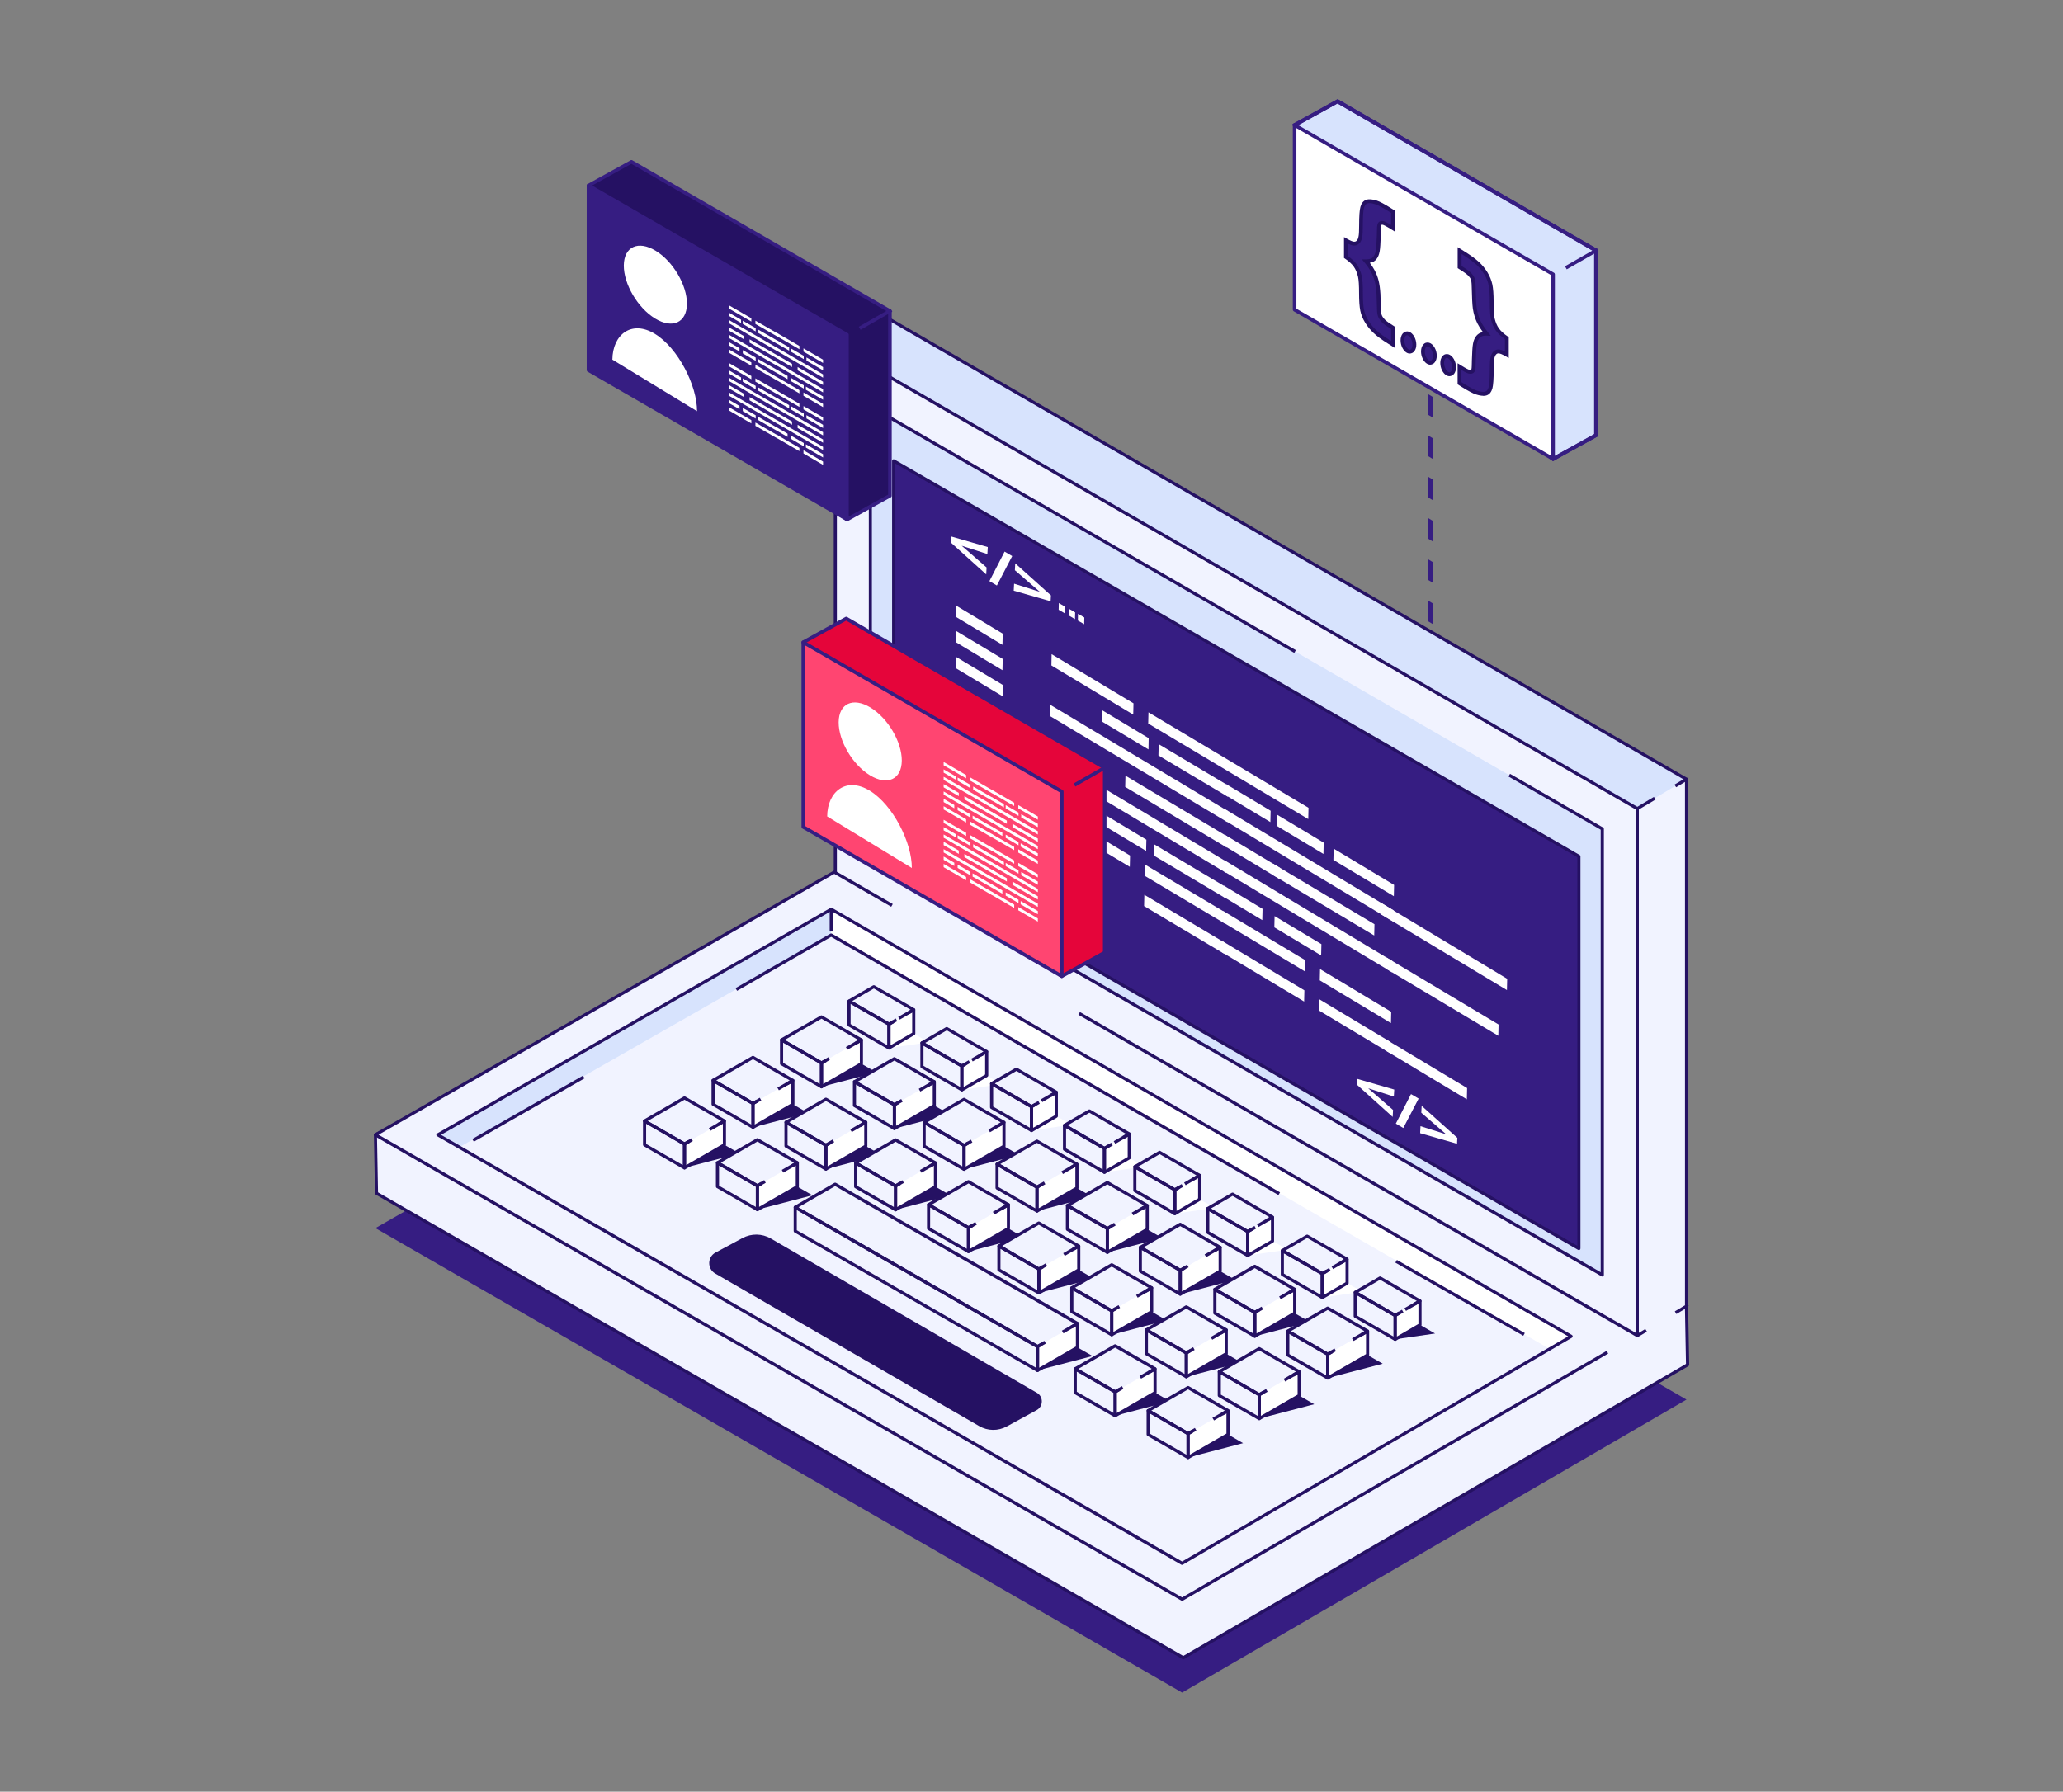 <?xml version="1.0" encoding="UTF-8"?>
<svg id="Layer_1" data-name="Layer 1" xmlns="http://www.w3.org/2000/svg" viewBox="0 0 395.33 343.4">
  <rect x="0" y="0" width="395.33" height="343.4" fill="#808080" stroke="none"/>
  <defs>
    <style>
      .cls-1 {
        fill: #f1f3ff;
      }

      .cls-2 {
        fill: #251163;
      }

      .cls-3 {
        fill: #fff;
      }

      .cls-4 {
        fill: #361d82;
      }

      .cls-5 {
        fill: #e5053a;
      }

      .cls-6 {
        fill: #ff4571;
      }

      .cls-7 {
        fill: #d7e3fd;
      }
    </style>
  </defs>
  <g>
    <polygon class="cls-4" points="234.2 140.26 233.71 139.1 235.45 139.16 235.94 140.32 234.2 140.26"/>
    <path class="cls-4" d="M239.27,140.44l-.49-1.16,3.33.12.49,1.16-3.33-.12ZM245.93,140.67l-.49-1.16,3.33.12.49,1.16-3.33-.12ZM252.6,140.91l-.49-1.16,3.33.12.49,1.16-3.33-.12ZM259.26,141.14l-.49-1.16,3.33.12.49,1.16-3.33-.12ZM265.92,141.38l-.49-1.16,3.33.12.49,1.16-3.33-.12Z"/>
    <polygon class="cls-4" points="272.59 141.61 272.1 140.45 273.58 140.5 273.58 138.8 274.58 139.4 274.58 141.68 272.59 141.61"/>
    <path class="cls-4" d="M274.58,135.44l-1-.6v-3.96l1,.6v3.96ZM274.58,127.53l-1-.6v-3.96l1,.6v3.96ZM274.58,119.62l-1-.6v-3.96l1,.6v3.96ZM274.58,111.7l-1-.6v-3.96l1,.6v3.96ZM274.58,103.79l-1-.6v-3.96l1,.6v3.96ZM274.58,95.88l-1-.6v-3.96l1,.6v3.96ZM274.58,87.97l-1-.6v-3.96l1,.6v3.96ZM274.58,80.05l-1-.6v-3.96l1,.6v3.96Z"/>
    <polygon class="cls-4" points="274.58 72.14 273.58 71.54 273.58 69.55 274.58 70.15 274.58 72.14"/>
  </g>
  <g>
    <polygon class="cls-4" points="71.94 235.39 226.53 324.41 323.18 268.25 169.5 179.53 71.94 235.39"/>
    <g>
      <polygon class="cls-1" points="169.71 172.84 71.94 217.5 72.14 228.7 226.74 317.72 323.39 261.57 323.18 250.36 169.71 172.84"/>
      <path class="cls-2" d="M323.32,250.1l-153.47-77.52c-.08-.04-.18-.04-.26,0l-97.77,44.65c-.11.05-.18.16-.17.28l.21,11.21c0,.1.06.2.15.25l154.59,89.02s.1.04.15.04.1-.01.15-.04l96.65-56.15c.09-.06.15-.16.15-.26l-.21-11.21c0-.11-.07-.21-.16-.26ZM226.74,317.38l-154.3-88.85-.2-10.84,97.46-44.51,153.18,77.38.2,10.85-96.35,55.98Z"/>
      <polygon class="cls-1" points="71.94 217.5 226.53 306.52 323.18 250.36 169.5 161.64 71.94 217.5"/>
      <polygon class="cls-3" points="159.25 179.22 297.09 258.62 301.08 256.13 159.29 174.27 159.25 179.22"/>
      <polygon class="cls-7" points="87.79 220 159.25 179.22 159.29 174.27 83.91 217.51 87.79 220"/>
      <polygon class="cls-1" points="95.61 224.35 226.22 299.56 288.93 262.99 159.01 187.98 95.61 224.35"/>
      <g>
        <polygon class="cls-2" points="267.39 242 291.65 255.87 291.9 256.02 292.2 255.5 267.69 241.49 267.39 242"/>
        <path class="cls-2" d="M159.11,178.96l-18.16,10.42.3.52,18.02-10.34,85.46,49.34.26.15.3-.52-85.87-49.58c-.09-.05-.21-.05-.3,0Z"/>
        <rect class="cls-2" x="89.03" y="212.2" width="24.44" height=".6" transform="translate(-92.21 78.41) rotate(-29.8)"/>
      </g>
      <path class="cls-2" d="M301.23,255.87l-141.79-81.86c-.09-.05-.21-.05-.3,0l-75.38,43.24c-.09.05-.15.15-.15.26s.06.21.15.26l142.6,82.12s.1.04.15.04.1-.01.15-.04l74.57-43.5c.09-.05.15-.15.15-.26s-.06-.2-.15-.26ZM226.52,299.28l-142-81.77,74.78-42.9,141.2,81.52-73.97,43.15Z"/>
      <path class="cls-2" d="M169.35,161.38l-97.56,55.86c-.09.05-.15.15-.15.26s.06.21.15.26l154.59,89.02s.1.04.15.04.1-.01.15-.04l81.24-47.2.26-.15-.3-.52-81.35,47.26-153.99-88.68,96.97-55.52,153.53,88.64.26.15.3-.52-153.94-88.88c-.09-.05-.21-.05-.3,0Z"/>
      <polygon class="cls-7" points="160.07 66.26 169.5 161.64 323.18 250.36 323.18 149.36 169.5 60.64 160.07 66.26"/>
      <path class="cls-2" d="M169.65,60.38c-.09-.05-.21-.05-.3,0l-9.43,5.62c-.1.06-.16.17-.14.29l9.43,95.38c0,.1.06.18.15.23l153.68,88.73s.1.04.15.04.1-.01.15-.04c.09-.05.15-.15.15-.26v-101c0-.11-.06-.21-.15-.26L169.65,60.38ZM322.88,249.85l-153.1-88.39-9.4-95.04,9.12-5.44,153.38,88.55v100.31Z"/>
      <polygon class="cls-1" points="160.07 167.26 313.75 255.99 313.75 154.99 160.07 66.26 160.07 167.26"/>
      <polygon class="cls-7" points="166.78 163.38 307.04 244.36 307.04 158.86 166.78 77.88 166.78 163.38"/>
      <polygon class="cls-4" points="171.25 163.49 302.56 239.3 302.56 164.13 171.25 88.31 171.25 163.49"/>
      <path class="cls-2" d="M171.4,88.06c-.09-.05-.21-.05-.3,0-.09.05-.15.15-.15.26v75.17c0,.11.06.21.15.26l131.31,75.81s.1.04.15.04.1-.01.15-.04c.09-.05.15-.15.15-.26v-75.17c0-.11-.06-.2-.15-.26l-131.31-75.81ZM302.27,238.78l-130.71-75.47v-74.48l130.71,75.47v74.48Z"/>
      <path class="cls-2" d="M289.37,148.31l-.3.52,17.67,10.2v84.81l-139.66-80.63v-84.81l80.68,46.58.26.15.3-.52-81.38-46.98c-.09-.05-.21-.05-.3,0-.09.05-.15.15-.15.26v85.5c0,.11.06.2.15.26l140.26,80.98s.1.04.15.04.1-.01.15-.04c.09-.05.15-.15.15-.26v-85.5c0-.11-.06-.21-.15-.26l-17.82-10.29Z"/>
      <polygon class="cls-1" points="313.75 255.99 323.18 250.36 323.18 149.36 313.75 154.99 313.75 255.99"/>
      <path class="cls-2" d="M160.22,66c-.09-.05-.21-.05-.3,0-.09.05-.15.15-.15.26v101c0,.11.06.2.15.26l10.86,6.27.3-.52-10.71-6.19v-100.31l153.08,88.38v100.31l-106.24-61.34-.26-.15-.3.52,106.95,61.75s.1.04.15.04.1-.01.15-.04c.09-.05.15-.15.15-.26v-101c0-.11-.06-.21-.15-.26l-153.68-88.73Z"/>
      <path class="cls-2" d="M317.24,153.25l-.31-.51-3.33,1.99c-.09.05-.15.15-.15.26v101c0,.11.06.21.15.26.05.03.1.04.15.04s.11-.01.15-.04l1.7-1.02-.31-.51-1.25.75v-100.31l3.19-1.9Z"/>
      <path class="cls-2" d="M323.33,149.1c-.09-.05-.21-.05-.3,0l-2.15,1.28.31.51,1.7-1.02v100.31l-1.95,1.16.31.51,2.09-1.25c.09-.05.15-.15.15-.26v-101c0-.11-.06-.21-.15-.26Z"/>
      <rect class="cls-2" x="158.99" y="174.16" width=".6" height="4.38"/>
      <g>
        <g>
          <polygon class="cls-2" points="131.17 223.83 141.71 221.08 138.82 219.42 131.17 223.83"/>
          <g>
            <g>
              <polygon class="cls-1" points="123.52 214.85 131.17 219.26 138.82 214.85 131.17 210.43 123.52 214.85"/>
              <polygon class="cls-3" points="131.17 223.83 138.82 219.42 138.82 214.85 131.17 219.26 131.17 223.83"/>
              <polygon class="cls-1" points="123.52 219.42 131.17 223.83 131.17 219.26 123.52 214.85 123.52 219.42"/>
            </g>
            <g>
              <path class="cls-2" d="M131.32,210.17c-.09-.05-.21-.05-.3,0l-7.65,4.42c-.09.05-.15.15-.15.26s.06.21.15.26l7.65,4.41s.1.04.15.04.1-.01.15-.04l.82-.47-.3-.52-.67.39-7.05-4.07,7.05-4.07,7.05,4.07-.71.41.3.52,1.15-.67c.09-.05.15-.15.15-.26s-.06-.2-.15-.26l-7.65-4.42Z"/>
              <path class="cls-2" d="M138.67,214.59l-2.83,1.63.3.52,2.38-1.37v3.88l-7.05,4.07v-3.88l1.3-.75-.3-.52-1.45.84c-.09.05-.15.15-.15.26v4.57c0,.11.06.21.15.26.05.03.1.04.15.04s.1-.01.15-.04l7.65-4.42c.09-.05.15-.15.15-.26v-4.57c0-.11-.06-.2-.15-.26-.09-.05-.21-.05-.3,0Z"/>
              <path class="cls-2" d="M123.67,214.59c-.09-.05-.21-.05-.3,0-.09.05-.15.15-.15.26v4.57c0,.11.06.21.15.26l7.65,4.42s.1.04.15.04.1-.01.15-.04c.09-.05.15-.15.15-.26v-4.57c0-.11-.06-.2-.15-.26l-7.65-4.41ZM130.87,223.32l-7.05-4.07v-3.88l7.05,4.07v3.88Z"/>
            </g>
          </g>
        </g>
        <g>
          <polygon class="cls-2" points="145.14 231.84 155.68 229.09 152.79 227.43 145.14 231.84"/>
          <g>
            <g>
              <polygon class="cls-1" points="137.5 222.86 145.14 227.27 152.79 222.86 145.14 218.44 137.5 222.86"/>
              <polygon class="cls-3" points="145.14 231.84 152.79 227.43 152.79 222.86 145.14 227.27 145.14 231.84"/>
              <polygon class="cls-1" points="137.5 227.43 145.14 231.84 145.14 227.27 137.5 222.86 137.5 227.43"/>
            </g>
            <g>
              <path class="cls-2" d="M145.29,218.18c-.09-.05-.21-.05-.3,0l-7.65,4.42c-.09.05-.15.15-.15.26s.06.21.15.26l7.65,4.41s.1.04.15.04.1-.01.15-.04l.82-.47-.3-.52-.67.39-7.05-4.07,7.05-4.07,7.05,4.07-.7.41.3.52,1.15-.67c.09-.05.15-.15.15-.26s-.06-.2-.15-.26l-7.65-4.42Z"/>
              <path class="cls-2" d="M152.64,222.6l-2.83,1.63.3.52,2.38-1.37v3.88l-7.05,4.07v-3.88l1.3-.75-.3-.52-1.45.84c-.09.05-.15.15-.15.26v4.57c0,.11.06.21.15.26.05.03.1.04.15.04s.1-.01.15-.04l7.65-4.41c.09-.05.15-.15.15-.26v-4.57c0-.11-.06-.2-.15-.26-.09-.05-.21-.05-.3,0Z"/>
              <path class="cls-2" d="M137.64,222.6c-.09-.05-.21-.05-.3,0-.09.05-.15.15-.15.26v4.57c0,.11.06.21.15.26l7.65,4.41s.1.04.15.04.1-.01.15-.04c.09-.05.15-.15.15-.26v-4.57c0-.11-.06-.2-.15-.26l-7.65-4.42ZM144.84,231.33l-7.05-4.07v-3.88l7.05,4.07v3.88Z"/>
            </g>
          </g>
        </g>
        <g>
          <polygon class="cls-2" points="144.3 216.07 154.83 213.32 151.94 211.65 144.3 216.07"/>
          <g>
            <g>
              <polygon class="cls-1" points="136.65 207.08 144.3 211.49 151.94 207.08 144.3 202.66 136.65 207.08"/>
              <polygon class="cls-3" points="144.3 216.07 151.94 211.65 151.94 207.08 144.3 211.49 144.3 216.07"/>
              <polygon class="cls-1" points="136.65 211.65 144.3 216.07 144.3 211.49 136.65 207.08 136.65 211.65"/>
            </g>
            <g>
              <path class="cls-2" d="M144.44,202.4c-.09-.05-.21-.05-.3,0l-7.65,4.41c-.09.05-.15.15-.15.26s.06.21.15.26l7.65,4.42s.1.04.15.04.1-.01.15-.04l.82-.47-.3-.52-.67.39-7.05-4.07,7.05-4.07,7.05,4.07-.71.41.3.52,1.15-.67c.09-.05.15-.15.15-.26s-.06-.21-.15-.26l-7.65-4.41Z"/>
              <path class="cls-2" d="M151.79,206.82l-2.83,1.63.3.52,2.38-1.37v3.88l-7.05,4.07v-3.88l1.3-.75-.3-.52-1.45.84c-.09.05-.15.15-.15.26v4.57c0,.11.06.21.15.26.05.03.1.04.15.04s.1-.01.15-.04l7.65-4.41c.09-.05.15-.15.15-.26v-4.57c0-.11-.06-.21-.15-.26-.09-.05-.21-.05-.3,0Z"/>
              <path class="cls-2" d="M136.8,206.82c-.09-.05-.21-.05-.3,0-.09.05-.15.15-.15.26v4.57c0,.11.06.21.15.26l7.65,4.41s.1.04.15.04.1-.01.15-.04c.09-.05.15-.15.15-.26v-4.57c0-.11-.06-.21-.15-.26l-7.65-4.42ZM144,215.55l-7.05-4.07v-3.88l7.05,4.07v3.88Z"/>
            </g>
          </g>
        </g>
        <g>
          <g>
            <polygon class="cls-3" points="170.34 200.87 177.99 199.77 175.1 198.11 170.34 200.87"/>
            <g>
              <g>
                <polygon class="cls-1" points="162.7 191.88 170.34 196.3 175.1 193.53 167.45 189.12 162.7 191.88"/>
                <polygon class="cls-3" points="170.34 200.87 175.1 198.11 175.1 193.53 170.34 196.3 170.34 200.87"/>
                <polygon class="cls-1" points="162.7 196.46 170.34 200.87 170.34 196.3 162.7 191.88 162.7 196.46"/>
              </g>
              <g>
                <path class="cls-2" d="M167.6,188.86c-.09-.05-.21-.05-.3,0l-4.76,2.76c-.09.05-.15.15-.15.26s.06.2.15.26l7.65,4.41s.1.04.15.04.1-.01.15-.04l.82-.47-.3-.52-.67.39-7.05-4.07,4.16-2.42,7.05,4.07-.7.41.3.52,1.15-.67c.09-.05.15-.15.15-.26s-.06-.2-.15-.26l-7.65-4.41Z"/>
                <path class="cls-2" d="M174.95,193.27l-2.83,1.63.3.52,2.38-1.37v3.88l-4.16,2.42v-3.88l1.3-.75-.3-.52-1.45.84c-.09.05-.15.15-.15.26v4.57c0,.11.06.21.15.26.05.03.1.04.15.04s.1-.01.15-.04l4.76-2.76c.09-.05.15-.15.15-.26v-4.57c0-.11-.06-.2-.15-.26-.09-.05-.21-.05-.3,0Z"/>
                <path class="cls-2" d="M162.85,191.62c-.09-.05-.21-.05-.3,0-.09.05-.15.15-.15.26v4.57c0,.11.06.2.15.26l7.65,4.41s.1.04.15.04.1-.01.15-.04c.09-.05.15-.15.15-.26v-4.57c0-.11-.06-.21-.15-.26l-7.65-4.41ZM170.05,200.35l-7.05-4.07v-3.88l7.05,4.07v3.88Z"/>
              </g>
            </g>
          </g>
          <g>
            <polygon class="cls-3" points="184.32 208.88 191.97 207.78 189.07 206.12 184.32 208.88"/>
            <g>
              <g>
                <polygon class="cls-1" points="176.67 199.89 184.32 204.31 189.07 201.54 181.43 197.13 176.67 199.89"/>
                <polygon class="cls-3" points="184.32 208.88 189.07 206.12 189.07 201.54 184.32 204.31 184.32 208.88"/>
                <polygon class="cls-1" points="176.67 204.47 184.32 208.88 184.32 204.31 176.67 199.89 176.67 204.47"/>
              </g>
              <g>
                <path class="cls-2" d="M181.58,196.87c-.09-.05-.21-.05-.3,0l-4.76,2.76c-.09.05-.15.15-.15.26s.06.2.15.26l7.65,4.42s.1.04.15.04.1-.01.15-.04l.82-.47-.3-.52-.67.39-7.05-4.07,4.16-2.42,7.05,4.07-.71.41.3.52,1.15-.67c.09-.05.15-.15.15-.26s-.06-.2-.15-.26l-7.65-4.41Z"/>
                <path class="cls-2" d="M188.93,201.29l-2.83,1.63.3.52,2.38-1.37v3.88l-4.16,2.42v-3.88l1.3-.75-.3-.52-1.45.84c-.09.05-.15.15-.15.26v4.57c0,.11.06.21.15.26.05.03.1.04.15.04s.1-.01.15-.04l4.76-2.76c.09-.05.15-.15.15-.26v-4.57c0-.11-.06-.2-.15-.26-.09-.05-.21-.05-.3,0Z"/>
                <path class="cls-2" d="M176.82,199.63c-.09-.05-.21-.05-.3,0-.09.05-.15.15-.15.26v4.57c0,.11.06.2.15.26l7.65,4.41s.1.04.15.04.1-.01.15-.04c.09-.05.15-.15.15-.26v-4.57c0-.11-.06-.21-.15-.26l-7.65-4.42ZM184.02,208.36l-7.05-4.07v-3.88l7.05,4.07v3.88Z"/>
              </g>
            </g>
          </g>
          <g>
            <polygon class="cls-3" points="197.66 216.67 205.32 215.57 202.42 213.91 197.66 216.67"/>
            <g>
              <g>
                <polygon class="cls-1" points="190.02 207.69 197.66 212.1 202.42 209.34 194.78 204.92 190.02 207.69"/>
                <polygon class="cls-3" points="197.66 216.67 202.42 213.91 202.42 209.34 197.66 212.1 197.66 216.67"/>
                <polygon class="cls-1" points="190.02 212.26 197.66 216.67 197.66 212.1 190.02 207.69 190.02 212.26"/>
              </g>
              <g>
                <path class="cls-2" d="M194.93,204.66c-.09-.05-.21-.05-.3,0l-4.76,2.76c-.09.05-.15.15-.15.26s.06.2.15.26l7.65,4.42s.1.04.15.04.1-.01.15-.04l.82-.47-.3-.52-.67.39-7.05-4.07,4.16-2.42,7.05,4.07-.71.41.3.52,1.15-.67c.09-.05.15-.15.15-.26s-.06-.21-.15-.26l-7.65-4.41Z"/>
                <path class="cls-2" d="M202.27,209.08l-2.83,1.63.3.52,2.38-1.37v3.89l-4.16,2.42v-3.88l1.3-.75-.3-.52-1.45.84c-.09.05-.15.15-.15.26v4.57c0,.11.06.21.15.26.05.03.1.04.15.04s.1-.01.15-.04l4.76-2.76c.09-.05.15-.15.15-.26v-4.57c0-.11-.06-.21-.15-.26-.09-.05-.21-.05-.3,0Z"/>
                <path class="cls-2" d="M190.17,207.43c-.09-.05-.21-.05-.3,0-.09.05-.15.15-.15.26v4.57c0,.11.06.21.15.26l7.65,4.41s.1.04.15.04.1-.01.15-.04c.09-.05.15-.15.15-.26v-4.57c0-.11-.06-.21-.15-.26l-7.65-4.42ZM197.37,216.16l-7.05-4.07v-3.88l7.05,4.07v3.88Z"/>
              </g>
            </g>
          </g>
          <g>
            <polygon class="cls-3" points="211.64 224.68 219.29 223.59 216.39 221.92 211.64 224.68"/>
            <g>
              <g>
                <polygon class="cls-1" points="203.99 215.7 211.64 220.11 216.39 217.35 208.75 212.93 203.99 215.7"/>
                <polygon class="cls-3" points="211.64 224.68 216.39 221.92 216.39 217.35 211.64 220.11 211.64 224.68"/>
                <polygon class="cls-1" points="203.99 220.27 211.64 224.68 211.64 220.11 203.99 215.7 203.99 220.27"/>
              </g>
              <g>
                <path class="cls-2" d="M208.9,212.67c-.09-.05-.21-.05-.3,0l-4.76,2.76c-.09.05-.15.15-.15.26s.06.2.15.26l7.65,4.41s.1.04.15.04.1-.01.15-.04l.82-.47-.3-.52-.67.39-7.05-4.07,4.16-2.42,7.05,4.07-.7.41.3.52,1.15-.67c.09-.05.15-.15.15-.26s-.06-.21-.15-.26l-7.65-4.41Z"/>
                <path class="cls-2" d="M216.25,217.09l-2.83,1.63.3.52,2.38-1.37v3.88l-4.16,2.42v-3.88l1.3-.75-.3-.52-1.45.84c-.09.05-.15.15-.15.26v4.57c0,.11.06.21.15.26.05.03.1.04.15.04s.1-.01.15-.04l4.76-2.77c.09-.05.15-.15.15-.26v-4.57c0-.11-.06-.21-.15-.26-.09-.05-.21-.05-.3,0Z"/>
                <path class="cls-2" d="M204.14,215.44c-.09-.05-.21-.05-.3,0-.09.05-.15.15-.15.26v4.57c0,.11.06.21.15.26l7.65,4.41s.1.04.15.04.1-.01.15-.04c.09-.05.15-.15.15-.26v-4.57c0-.11-.06-.21-.15-.26l-7.65-4.42ZM211.34,224.17l-7.05-4.07v-3.88l7.05,4.07v3.88Z"/>
              </g>
            </g>
          </g>
          <g>
            <polygon class="cls-3" points="225.12 232.61 232.77 231.51 229.88 229.85 225.12 232.61"/>
            <g>
              <g>
                <polygon class="cls-1" points="217.47 223.62 225.12 228.04 229.88 225.27 222.23 220.86 217.47 223.62"/>
                <polygon class="cls-3" points="225.12 232.61 229.88 229.85 229.88 225.27 225.12 228.04 225.12 232.61"/>
                <polygon class="cls-1" points="217.47 228.2 225.12 232.61 225.12 228.04 217.47 223.62 217.47 228.2"/>
              </g>
              <g>
                <path class="cls-2" d="M222.38,220.6c-.09-.05-.21-.05-.3,0l-4.76,2.76c-.09.05-.15.15-.15.26s.06.21.15.26l7.65,4.42s.1.04.15.04.1-.01.15-.04l.82-.47-.3-.52-.67.39-7.05-4.07,4.16-2.42,7.05,4.07-.71.41.3.52,1.15-.67c.09-.05.15-.15.15-.26s-.06-.2-.15-.26l-7.65-4.41Z"/>
                <path class="cls-2" d="M229.73,225.02l-2.82,1.63.3.52,2.38-1.37v3.88l-4.16,2.42v-3.88l1.3-.75-.3-.52-1.45.84c-.09.05-.15.15-.15.26v4.57c0,.11.06.21.15.26.05.03.1.04.15.04s.1-.02.15-.04l4.76-2.76c.09-.05.15-.15.15-.26v-4.57c0-.11-.06-.2-.15-.26-.09-.05-.21-.05-.3,0Z"/>
                <path class="cls-2" d="M217.62,223.36c-.09-.05-.21-.05-.3,0-.09.05-.15.15-.15.26v4.57c0,.11.06.2.15.26l7.65,4.42s.1.04.15.04.1-.02.15-.04c.09-.05.15-.15.15-.26v-4.57c0-.11-.06-.2-.15-.26l-7.65-4.41ZM224.82,232.09l-7.05-4.07v-3.88l7.05,4.07v3.88Z"/>
              </g>
            </g>
          </g>
          <g>
            <polygon class="cls-3" points="239.09 240.62 246.74 239.52 243.85 237.86 239.09 240.62"/>
            <g>
              <g>
                <polygon class="cls-1" points="231.44 231.63 239.09 236.05 243.85 233.28 236.2 228.87 231.44 231.63"/>
                <polygon class="cls-3" points="239.09 240.62 243.85 237.86 243.85 233.28 239.09 236.05 239.09 240.62"/>
                <polygon class="cls-1" points="231.44 236.21 239.09 240.62 239.09 236.05 231.44 231.63 231.44 236.21"/>
              </g>
              <g>
                <path class="cls-2" d="M236.35,228.61c-.09-.05-.21-.05-.3,0l-4.76,2.76c-.09.05-.15.15-.15.26s.06.2.15.26l7.65,4.41s.1.04.15.04.1-.01.15-.04l.82-.47-.3-.52-.67.39-7.05-4.07,4.16-2.42,7.05,4.07-.71.41.3.52,1.15-.67c.09-.05.15-.15.15-.26s-.06-.2-.15-.26l-7.65-4.41Z"/>
                <path class="cls-2" d="M243.7,233.03l-2.83,1.63.3.52,2.38-1.37v3.89l-4.16,2.42v-3.88l1.3-.75-.3-.52-1.45.84c-.09.05-.15.15-.15.26v4.57c0,.11.06.2.15.26.05.03.1.04.15.04s.1-.01.15-.04l4.76-2.76c.09-.05.15-.15.15-.26v-4.57c0-.11-.06-.2-.15-.26-.09-.05-.21-.05-.3,0Z"/>
                <path class="cls-2" d="M231.59,231.38c-.09-.05-.21-.05-.3,0-.09.05-.15.15-.15.26v4.57c0,.11.06.2.15.26l7.65,4.42s.1.04.15.04.1-.01.15-.04c.09-.05.15-.15.15-.26v-4.57c0-.11-.06-.2-.15-.26l-7.65-4.41ZM238.79,240.1l-7.05-4.07v-3.88l7.05,4.07v3.88Z"/>
              </g>
            </g>
          </g>
          <g>
            <polygon class="cls-3" points="253.38 248.68 261.03 247.58 258.14 245.92 253.38 248.68"/>
            <g>
              <g>
                <polygon class="cls-1" points="245.73 239.69 253.38 244.11 258.14 241.34 250.49 236.93 245.73 239.69"/>
                <polygon class="cls-3" points="253.38 248.68 258.14 245.92 258.14 241.34 253.38 244.11 253.38 248.68"/>
                <polygon class="cls-1" points="245.73 244.27 253.38 248.68 253.38 244.11 245.73 239.69 245.73 244.27"/>
              </g>
              <g>
                <path class="cls-2" d="M250.64,236.67c-.09-.05-.21-.05-.3,0l-4.76,2.76c-.09.05-.15.15-.15.26s.06.21.15.26l7.65,4.41s.1.04.15.04.1-.01.15-.04l.82-.47-.3-.52-.67.39-7.05-4.07,4.16-2.42,7.05,4.07-.71.41.3.52,1.15-.67c.09-.05.15-.15.15-.26s-.06-.21-.15-.26l-7.65-4.41Z"/>
                <path class="cls-2" d="M257.99,241.09l-2.83,1.63.3.52,2.38-1.37v3.89l-4.16,2.42v-3.88l1.3-.75-.3-.52-1.45.84c-.09.05-.15.15-.15.26v4.57c0,.11.06.21.15.26.05.03.1.04.15.04s.1-.01.15-.04l4.76-2.76c.09-.05.15-.15.15-.26v-4.57c0-.11-.06-.21-.15-.26-.09-.05-.21-.05-.3,0Z"/>
                <path class="cls-2" d="M245.88,239.44c-.09-.05-.21-.05-.3,0-.09.05-.15.15-.15.26v4.57c0,.11.06.21.15.26l7.65,4.41s.1.04.15.04.1-.01.15-.04c.09-.05.15-.15.15-.26v-4.57c0-.11-.06-.21-.15-.26l-7.65-4.42ZM253.08,248.17l-7.05-4.07v-3.88l7.05,4.07v3.88Z"/>
              </g>
            </g>
          </g>
          <g>
            <polygon class="cls-2" points="267.35 256.69 275 255.59 272.11 253.93 267.35 256.69"/>
            <g>
              <g>
                <polygon class="cls-1" points="259.7 247.71 267.35 252.12 272.11 249.35 264.46 244.94 259.7 247.71"/>
                <polygon class="cls-3" points="267.35 256.69 272.11 253.93 272.11 249.35 267.35 252.12 267.35 256.69"/>
                <polygon class="cls-1" points="259.7 252.28 267.35 256.69 267.35 252.12 259.7 247.71 259.7 252.28"/>
              </g>
              <g>
                <path class="cls-2" d="M272.26,249.1l-7.65-4.42c-.09-.05-.21-.05-.3,0l-4.76,2.76c-.09.05-.15.15-.15.26s.06.2.15.26l7.65,4.41s.1.04.15.04.1-.01.15-.04l.82-.47-.3-.52-.67.39-7.05-4.07,4.16-2.42,7.05,4.07-.7.41.3.52,1.15-.67c.09-.05.15-.15.15-.26s-.06-.2-.15-.26Z"/>
                <path class="cls-2" d="M272.26,249.1c-.09-.05-.21-.05-.3,0l-2.83,1.63.3.52,2.38-1.37v3.88l-4.16,2.42v-3.88l1.3-.75-.3-.52-1.45.84c-.09.05-.15.15-.15.26v4.57c0,.11.06.21.15.26.05.03.1.04.15.04s.1-.01.15-.04l4.76-2.77c.09-.05.15-.15.15-.26v-4.57c0-.11-.06-.2-.15-.26Z"/>
                <path class="cls-2" d="M267.5,251.86l-7.65-4.41c-.09-.05-.21-.05-.3,0-.09.05-.15.15-.15.26v4.57c0,.11.06.21.15.26l7.65,4.42s.1.04.15.04.1-.01.15-.04c.09-.05.15-.15.15-.26v-4.57c0-.11-.06-.21-.15-.26ZM267.05,256.18l-7.05-4.07v-3.88l7.05,4.07v3.88Z"/>
              </g>
            </g>
          </g>
        </g>
        <g>
          <polygon class="cls-2" points="158.27 224.08 168.81 221.33 165.91 219.66 158.27 224.08"/>
          <g>
            <g>
              <polygon class="cls-1" points="150.62 215.09 158.27 219.5 165.91 215.09 158.27 210.67 150.62 215.09"/>
              <polygon class="cls-3" points="158.27 224.08 165.91 219.66 165.91 215.09 158.27 219.5 158.27 224.08"/>
              <polygon class="cls-1" points="150.62 219.66 158.27 224.08 158.27 219.5 150.62 215.09 150.62 219.66"/>
            </g>
            <g>
              <path class="cls-2" d="M158.42,210.42c-.09-.05-.21-.05-.3,0l-7.65,4.42c-.09.05-.15.15-.15.26s.06.21.15.26l7.65,4.41s.1.04.15.04.1-.01.15-.04l.82-.47-.3-.52-.67.39-7.05-4.07,7.05-4.07,7.05,4.07-.7.41.3.52,1.15-.67c.09-.05.15-.15.15-.26s-.06-.21-.15-.26l-7.65-4.42Z"/>
              <path class="cls-2" d="M165.76,214.83l-2.83,1.63.3.52,2.38-1.37v3.88l-7.05,4.07v-3.89l1.3-.75-.3-.52-1.45.84c-.09.05-.15.15-.15.26v4.57c0,.11.06.2.15.26.05.03.1.04.15.04s.1-.01.15-.04l7.65-4.41c.09-.05.15-.15.15-.26v-4.57c0-.11-.06-.21-.15-.26-.09-.05-.21-.05-.3,0Z"/>
              <path class="cls-2" d="M150.77,214.83c-.09-.05-.21-.05-.3,0-.09.05-.15.15-.15.26v4.57c0,.11.06.21.15.26l7.65,4.41s.1.04.15.04.1-.01.15-.04c.09-.05.15-.15.15-.26v-4.57c0-.11-.06-.21-.15-.26l-7.65-4.41ZM157.97,223.56l-7.05-4.07v-3.88l7.05,4.07v3.89Z"/>
            </g>
          </g>
        </g>
        <g>
          <polygon class="cls-2" points="157.42 208.3 167.96 205.55 165.07 203.88 157.42 208.3"/>
          <g>
            <g>
              <polygon class="cls-1" points="149.77 199.31 157.42 203.72 165.07 199.31 157.42 194.9 149.77 199.31"/>
              <polygon class="cls-3" points="157.42 208.3 165.07 203.88 165.07 199.31 157.42 203.72 157.42 208.3"/>
              <polygon class="cls-1" points="149.77 203.88 157.42 208.3 157.42 203.72 149.77 199.31 149.77 203.88"/>
            </g>
            <g>
              <path class="cls-2" d="M157.57,194.64c-.09-.05-.21-.05-.3,0l-7.65,4.41c-.09.05-.15.15-.15.26s.06.21.15.26l7.65,4.42s.1.04.15.04.1-.01.15-.04l.82-.47-.3-.52-.67.39-7.05-4.07,7.05-4.07,7.05,4.07-.71.41.3.52,1.15-.67c.09-.05.15-.15.15-.26s-.06-.21-.15-.26l-7.65-4.41Z"/>
              <path class="cls-2" d="M164.92,199.05l-2.83,1.63.3.52,2.38-1.37v3.88l-7.05,4.07v-3.88l1.3-.75-.3-.52-1.45.84c-.09.05-.15.15-.15.26v4.57c0,.11.06.21.15.26.05.03.1.04.15.04s.1-.01.15-.04l7.65-4.41c.09-.05.15-.15.15-.26v-4.57c0-.11-.06-.21-.15-.26-.09-.05-.21-.05-.3,0Z"/>
              <path class="cls-2" d="M149.92,199.05c-.09-.05-.21-.05-.3,0-.09.05-.15.15-.15.26v4.57c0,.11.06.21.15.26l7.65,4.41s.1.04.15.04.1-.01.15-.04c.09-.05.15-.15.15-.26v-4.57c0-.11-.06-.21-.15-.26l-7.65-4.41ZM157.12,207.78l-7.05-4.07v-3.88l7.05,4.07v3.88Z"/>
            </g>
          </g>
        </g>
        <g>
          <polygon class="cls-2" points="171.39 216.31 181.93 213.56 179.04 211.89 171.39 216.31"/>
          <g>
            <g>
              <polygon class="cls-1" points="163.75 207.32 171.39 211.74 179.04 207.32 171.39 202.91 163.75 207.32"/>
              <polygon class="cls-3" points="171.39 216.31 179.04 211.89 179.04 207.32 171.39 211.74 171.39 216.31"/>
              <polygon class="cls-1" points="163.75 211.89 171.39 216.31 171.39 211.74 163.75 207.32 163.75 211.89"/>
            </g>
            <g>
              <path class="cls-2" d="M171.54,202.65c-.09-.05-.21-.05-.3,0l-7.65,4.42c-.09.05-.15.15-.15.26s.06.21.15.26l7.65,4.42s.1.04.15.04.1-.01.15-.04l.82-.47-.3-.52-.67.39-7.05-4.07,7.05-4.07,7.05,4.07-.7.41.3.52,1.15-.67c.09-.05.15-.15.15-.26s-.06-.21-.15-.26l-7.65-4.42Z"/>
              <path class="cls-2" d="M178.89,207.06l-2.83,1.63.3.52,2.38-1.37v3.88l-7.05,4.07v-3.88l1.3-.75-.3-.52-1.45.84c-.09.05-.15.15-.15.26v4.57c0,.11.06.21.15.26.05.03.1.04.15.04s.1-.01.15-.04l7.65-4.41c.09-.05.15-.15.15-.26v-4.57c0-.11-.06-.21-.15-.26-.09-.05-.21-.05-.3,0Z"/>
              <path class="cls-2" d="M163.89,207.06c-.09-.05-.21-.05-.3,0-.09.05-.15.15-.15.26v4.57c0,.11.06.21.15.26l7.65,4.41s.1.04.15.04.1-.01.15-.04c.09-.05.15-.15.15-.26v-4.57c0-.11-.06-.2-.15-.26l-7.65-4.41ZM171.09,215.79l-7.05-4.07v-3.88l7.05,4.07v3.88Z"/>
            </g>
          </g>
        </g>
        <g>
          <polygon class="cls-2" points="171.62 231.87 182.16 229.12 179.26 227.45 171.62 231.87"/>
          <g>
            <g>
              <polygon class="cls-1" points="163.97 222.88 171.62 227.3 179.26 222.88 171.62 218.47 163.97 222.88"/>
              <polygon class="cls-3" points="171.62 231.87 179.26 227.45 179.26 222.88 171.62 227.3 171.62 231.87"/>
              <polygon class="cls-1" points="163.97 227.45 171.62 231.87 171.62 227.3 163.97 222.88 163.97 227.45"/>
            </g>
            <g>
              <path class="cls-2" d="M171.77,218.21c-.09-.05-.21-.05-.3,0l-7.65,4.42c-.09.05-.15.15-.15.26s.06.2.15.26l7.65,4.42s.1.04.15.04.1-.01.15-.04l.82-.47-.3-.52-.67.39-7.05-4.07,7.05-4.07,7.05,4.07-.7.41.3.52,1.15-.67c.09-.05.15-.15.15-.26s-.06-.21-.15-.26l-7.65-4.42Z"/>
              <path class="cls-2" d="M179.11,222.62l-2.83,1.63.3.52,2.38-1.37v3.88l-7.05,4.07v-3.88l1.3-.75-.3-.52-1.45.84c-.09.05-.15.15-.15.26v4.57c0,.11.06.21.15.26.05.03.1.04.15.04s.1-.01.15-.04l7.65-4.42c.09-.05.15-.15.15-.26v-4.57c0-.11-.06-.21-.15-.26-.09-.05-.21-.05-.3,0Z"/>
              <path class="cls-2" d="M164.12,222.62c-.09-.05-.21-.05-.3,0-.09.05-.15.15-.15.26v4.57c0,.11.06.21.15.26l7.65,4.42s.1.04.15.04.1-.01.15-.04c.09-.05.15-.15.15-.26v-4.57c0-.11-.06-.21-.15-.26l-7.65-4.41ZM171.32,231.35l-7.05-4.07v-3.88l7.05,4.07v3.88Z"/>
            </g>
          </g>
        </g>
        <g>
          <polygon class="cls-2" points="185.59 239.88 196.13 237.13 193.24 235.46 185.59 239.88"/>
          <g>
            <g>
              <polygon class="cls-1" points="177.94 230.89 185.59 235.31 193.24 230.89 185.59 226.48 177.94 230.89"/>
              <polygon class="cls-3" points="185.59 239.88 193.24 235.46 193.24 230.89 185.59 235.31 185.59 239.88"/>
              <polygon class="cls-1" points="177.94 235.46 185.59 239.88 185.59 235.31 177.94 230.89 177.94 235.46"/>
            </g>
            <g>
              <path class="cls-2" d="M185.74,226.22c-.09-.05-.21-.05-.3,0l-7.65,4.41c-.09.05-.15.15-.15.26s.06.2.15.26l7.65,4.42s.1.04.15.04.1-.01.15-.04l.82-.47-.3-.52-.67.39-7.05-4.07,7.05-4.07,7.05,4.07-.71.41.3.52,1.15-.67c.09-.05.15-.15.15-.26s-.06-.21-.15-.26l-7.65-4.41Z"/>
              <path class="cls-2" d="M193.09,230.63l-2.83,1.63.3.52,2.38-1.37v3.88l-7.05,4.07v-3.88l1.3-.75-.3-.52-1.45.84c-.09.05-.15.15-.15.26v4.57c0,.11.06.21.15.26.05.03.1.04.15.04s.1-.01.15-.04l7.65-4.42c.09-.05.15-.15.15-.26v-4.57c0-.11-.06-.21-.15-.26-.09-.05-.21-.05-.3,0Z"/>
              <path class="cls-2" d="M178.09,230.63c-.09-.05-.21-.05-.3,0-.09.05-.15.15-.15.26v4.57c0,.11.06.21.15.26l7.65,4.42s.1.04.15.04.1-.01.15-.04c.09-.05.15-.15.15-.26v-4.57c0-.11-.06-.2-.15-.26l-7.65-4.41ZM185.29,239.36l-7.05-4.07v-3.88l7.05,4.07v3.88Z"/>
            </g>
          </g>
        </g>
        <g>
          <polygon class="cls-2" points="184.74 224.1 195.28 221.35 192.39 219.69 184.74 224.1"/>
          <g>
            <g>
              <polygon class="cls-1" points="177.09 215.11 184.74 219.53 192.39 215.11 184.74 210.7 177.09 215.11"/>
              <polygon class="cls-3" points="184.74 224.1 192.39 219.69 192.39 215.11 184.74 219.53 184.74 224.1"/>
              <polygon class="cls-1" points="177.09 219.69 184.74 224.1 184.74 219.53 177.09 215.11 177.09 219.69"/>
            </g>
            <g>
              <path class="cls-2" d="M184.89,210.44c-.09-.05-.21-.05-.3,0l-7.65,4.41c-.09.05-.15.15-.15.26s.06.2.15.26l7.65,4.42s.1.04.15.04.1-.01.15-.04l.82-.47-.3-.52-.67.39-7.05-4.07,7.05-4.07,7.05,4.07-.7.41.3.52,1.15-.67c.09-.05.15-.15.15-.26s-.06-.21-.15-.26l-7.65-4.41Z"/>
              <path class="cls-2" d="M192.24,214.86l-2.83,1.63.3.52,2.38-1.37v3.88l-7.05,4.07v-3.88l1.3-.75-.3-.52-1.45.84c-.09.05-.15.15-.15.26v4.57c0,.11.06.21.15.26.05.03.1.04.15.04s.1-.01.15-.04l7.65-4.42c.09-.05.15-.15.15-.26v-4.57c0-.11-.06-.21-.15-.26-.09-.05-.21-.05-.3,0Z"/>
              <path class="cls-2" d="M177.24,214.86c-.09-.05-.21-.05-.3,0-.09.05-.15.15-.15.26v4.57c0,.11.06.21.15.26l7.65,4.42s.1.04.15.04.1-.01.15-.04c.09-.05.15-.15.15-.26v-4.57c0-.11-.06-.21-.15-.26l-7.65-4.42ZM184.44,223.58l-7.05-4.07v-3.88l7.05,4.07v3.88Z"/>
            </g>
          </g>
        </g>
        <g>
          <polygon class="cls-2" points="198.71 232.11 209.25 229.36 206.36 227.7 198.71 232.11"/>
          <g>
            <g>
              <polygon class="cls-1" points="191.07 223.12 198.71 227.54 206.36 223.12 198.71 218.71 191.07 223.12"/>
              <polygon class="cls-3" points="198.71 232.11 206.36 227.7 206.36 223.12 198.71 227.54 198.71 232.11"/>
              <polygon class="cls-1" points="191.07 227.7 198.71 232.11 198.71 227.54 191.07 223.12 191.07 227.7"/>
            </g>
            <g>
              <path class="cls-2" d="M198.86,218.45c-.09-.05-.21-.05-.3,0l-7.65,4.41c-.09.05-.15.15-.15.26s.06.21.15.26l7.65,4.41s.1.04.15.04.1-.01.15-.04l.82-.47-.3-.52-.67.39-7.05-4.07,7.05-4.07,7.05,4.07-.71.41.3.52,1.15-.67c.09-.05.15-.15.15-.26s-.06-.2-.15-.26l-7.65-4.41Z"/>
              <path class="cls-2" d="M206.21,222.87l-2.82,1.63.3.52,2.38-1.37v3.88l-7.05,4.07v-3.88l1.3-.75-.3-.52-1.45.84c-.09.05-.15.15-.15.26v4.57c0,.11.06.2.15.26.05.03.1.04.15.04s.1-.01.15-.04l7.65-4.41c.09-.05.15-.15.15-.26v-4.57c0-.11-.06-.2-.15-.26-.09-.05-.21-.05-.3,0Z"/>
              <path class="cls-2" d="M191.22,222.87c-.09-.05-.21-.05-.3,0-.09.05-.15.15-.15.26v4.57c0,.11.06.2.15.26l7.65,4.41s.1.04.15.04.1-.01.15-.04c.09-.05.15-.15.15-.26v-4.57c0-.11-.06-.2-.15-.26l-7.65-4.42ZM198.41,231.6l-7.05-4.07v-3.88l7.05,4.07v3.88Z"/>
            </g>
          </g>
        </g>
        <g>
          <polygon class="cls-2" points="199.07 247.81 209.61 245.06 206.72 243.39 199.07 247.81"/>
          <g>
            <g>
              <polygon class="cls-1" points="191.42 238.82 199.07 243.23 206.72 238.82 199.07 234.4 191.42 238.82"/>
              <polygon class="cls-3" points="199.07 247.81 206.72 243.39 206.72 238.82 199.07 243.23 199.07 247.81"/>
              <polygon class="cls-1" points="191.42 243.39 199.07 247.81 199.07 243.23 191.42 238.82 191.42 243.39"/>
            </g>
            <g>
              <path class="cls-2" d="M199.22,234.15c-.09-.05-.21-.05-.3,0l-7.65,4.41c-.09.05-.15.15-.15.26s.06.2.15.26l7.65,4.41s.1.04.15.04.1-.01.15-.04l.82-.47-.3-.52-.67.39-7.05-4.07,7.05-4.07,7.05,4.07-.7.41.3.52,1.15-.66c.09-.05.15-.15.15-.26s-.06-.21-.15-.26l-7.65-4.41Z"/>
              <path class="cls-2" d="M206.57,238.56l-2.83,1.63.3.52,2.38-1.37v3.88l-7.05,4.07v-3.88l1.3-.75-.3-.52-1.45.84c-.09.05-.15.15-.15.26v4.57c0,.11.06.2.15.26.05.03.1.04.15.04s.1-.01.15-.04l7.65-4.41c.09-.05.15-.15.15-.26v-4.57c0-.11-.06-.21-.15-.26-.09-.05-.21-.05-.3,0Z"/>
              <path class="cls-2" d="M191.57,238.56c-.09-.05-.21-.05-.3,0-.09.05-.15.15-.15.26v4.57c0,.11.06.21.15.26l7.65,4.41s.1.04.15.04.1-.01.15-.04c.09-.05.15-.15.15-.26v-4.57c0-.11-.06-.21-.15-.26l-7.65-4.42ZM198.77,247.29l-7.05-4.07v-3.88l7.05,4.07v3.88Z"/>
            </g>
          </g>
        </g>
        <g>
          <polygon class="cls-2" points="213.04 255.82 223.58 253.07 220.69 251.4 213.04 255.82"/>
          <g>
            <g>
              <polygon class="cls-1" points="205.4 246.83 213.04 251.24 220.69 246.83 213.04 242.41 205.4 246.83"/>
              <polygon class="cls-3" points="213.04 255.82 220.69 251.4 220.69 246.83 213.04 251.24 213.04 255.82"/>
              <polygon class="cls-1" points="205.4 251.4 213.04 255.82 213.04 251.24 205.4 246.83 205.4 251.4"/>
            </g>
            <g>
              <path class="cls-2" d="M220.84,246.57l-7.65-4.42c-.09-.05-.21-.05-.3,0l-7.65,4.42c-.09.05-.15.15-.15.26s.06.21.15.26l7.65,4.41s.1.04.15.04.1-.01.15-.04l.82-.47-.3-.52-.67.39-7.05-4.07,7.05-4.07,7.05,4.07-.7.41.3.52,1.15-.66c.09-.05.15-.15.15-.26s-.06-.21-.15-.26Z"/>
              <path class="cls-2" d="M220.84,246.57c-.09-.05-.21-.05-.3,0l-2.83,1.63.3.52,2.38-1.37v3.88l-7.05,4.07v-3.88l1.3-.75-.3-.52-1.45.84c-.09.05-.15.15-.15.26v4.57c0,.11.06.21.15.26.05.03.1.04.15.04s.1-.01.15-.04l7.65-4.41c.09-.05.15-.15.15-.26v-4.57c0-.11-.06-.21-.15-.26Z"/>
              <path class="cls-2" d="M213.19,250.99l-7.65-4.41c-.09-.05-.21-.05-.3,0-.09.05-.15.15-.15.26v4.57c0,.11.06.21.15.26l7.65,4.42s.1.04.15.04.1-.01.15-.04c.09-.05.15-.15.15-.26v-4.57c0-.11-.06-.2-.15-.26ZM212.74,255.3l-7.05-4.07v-3.88l7.05,4.07v3.88Z"/>
            </g>
          </g>
        </g>
        <g>
          <polygon class="cls-2" points="212.2 240.04 222.74 237.29 219.84 235.62 212.2 240.04"/>
          <g>
            <g>
              <polygon class="cls-1" points="204.55 231.05 212.2 235.47 219.84 231.05 212.2 226.64 204.55 231.05"/>
              <polygon class="cls-3" points="212.2 240.04 219.84 235.62 219.84 231.05 212.2 235.47 212.2 240.04"/>
              <polygon class="cls-1" points="204.55 235.62 212.2 240.04 212.2 235.47 204.55 231.05 204.55 235.62"/>
            </g>
            <g>
              <path class="cls-2" d="M212.35,226.38c-.09-.05-.21-.05-.3,0l-7.65,4.42c-.09.05-.15.15-.15.26s.06.21.15.26l7.65,4.41s.1.04.15.04.1-.01.15-.04l.82-.47-.3-.52-.67.39-7.05-4.07,7.05-4.07,7.05,4.07-.7.41.3.52,1.15-.66c.09-.05.15-.15.15-.26s-.06-.21-.15-.26l-7.65-4.42Z"/>
              <path class="cls-2" d="M219.69,230.79l-2.83,1.63.3.52,2.38-1.37v3.88l-7.05,4.07v-3.88l1.3-.75-.3-.52-1.45.84c-.09.05-.15.15-.15.26v4.57c0,.11.06.2.15.26.05.03.1.04.15.04s.1-.01.15-.04l7.65-4.41c.09-.05.15-.15.15-.26v-4.57c0-.11-.06-.21-.15-.26-.09-.05-.21-.05-.3,0Z"/>
              <path class="cls-2" d="M204.7,230.79c-.09-.05-.21-.05-.3,0-.09.05-.15.15-.15.26v4.57c0,.11.06.21.15.26l7.65,4.41s.1.04.15.04.1-.01.15-.04c.09-.05.15-.15.15-.26v-4.57c0-.11-.06-.21-.15-.26l-7.65-4.42ZM211.9,239.52l-7.05-4.07v-3.88l7.05,4.07v3.88Z"/>
            </g>
          </g>
        </g>
        <g>
          <polygon class="cls-2" points="226.17 248.05 236.71 245.3 233.81 243.63 226.17 248.05"/>
          <g>
            <g>
              <polygon class="cls-1" points="218.52 239.06 226.17 243.48 233.81 239.06 226.17 234.65 218.52 239.06"/>
              <polygon class="cls-3" points="226.17 248.05 233.81 243.63 233.81 239.06 226.17 243.48 226.17 248.05"/>
              <polygon class="cls-1" points="218.52 243.63 226.17 248.05 226.17 243.48 218.52 239.06 218.52 243.63"/>
            </g>
            <g>
              <path class="cls-2" d="M226.32,234.39c-.09-.05-.21-.05-.3,0l-7.65,4.42c-.09.05-.15.15-.15.26s.06.2.15.26l7.65,4.42s.1.04.15.04.1-.01.15-.04l.82-.47-.3-.52-.67.39-7.05-4.07,7.05-4.07,7.05,4.07-.7.41.3.52,1.15-.67c.09-.05.15-.15.15-.26s-.06-.21-.15-.26l-7.65-4.42Z"/>
              <path class="cls-2" d="M233.66,238.8l-2.82,1.63.3.52,2.38-1.37v3.88l-7.05,4.07v-3.88l1.3-.75-.3-.52-1.45.84c-.09.05-.15.15-.15.26v4.57c0,.11.06.21.15.26.05.03.1.04.15.04s.1-.01.15-.04l7.65-4.41c.09-.05.15-.15.15-.26v-4.57c0-.11-.06-.21-.15-.26-.09-.05-.21-.05-.3,0Z"/>
              <path class="cls-2" d="M218.67,238.8c-.09-.05-.21-.05-.3,0-.09.05-.15.15-.15.26v4.57c0,.11.06.21.15.26l7.65,4.41s.1.04.15.04.1-.01.15-.04c.09-.05.15-.15.15-.26v-4.57c0-.11-.06-.21-.15-.26l-7.65-4.41ZM225.87,247.53l-7.05-4.07v-3.88l7.05,4.07v3.88Z"/>
            </g>
          </g>
        </g>
        <g>
          <polygon class="cls-2" points="227.33 263.88 237.87 261.13 234.98 259.46 227.33 263.88"/>
          <g>
            <g>
              <polygon class="cls-1" points="219.68 254.89 227.33 259.3 234.98 254.89 227.33 250.48 219.68 254.89"/>
              <polygon class="cls-3" points="227.33 263.88 234.98 259.46 234.98 254.89 227.33 259.3 227.33 263.88"/>
              <polygon class="cls-1" points="219.68 259.46 227.33 263.88 227.33 259.3 219.68 254.89 219.68 259.46"/>
            </g>
            <g>
              <path class="cls-2" d="M235.13,254.63l-7.65-4.41c-.09-.05-.21-.05-.3,0l-7.65,4.41c-.09.05-.15.15-.15.26s.06.2.15.26l7.65,4.42s.1.04.15.04.1-.01.15-.04l.82-.47-.3-.52-.67.39-7.05-4.07,7.05-4.07,7.05,4.07-.7.41.3.52,1.15-.67c.09-.05.15-.15.15-.26s-.06-.21-.15-.26Z"/>
              <path class="cls-2" d="M235.13,254.63c-.09-.05-.21-.05-.3,0l-2.83,1.63.3.52,2.38-1.37v3.88l-7.05,4.07v-3.88l1.3-.75-.3-.52-1.45.84c-.09.05-.15.15-.15.26v4.57c0,.11.06.21.15.26.05.03.1.04.15.04s.1-.01.15-.04l7.65-4.41c.09-.05.15-.15.15-.26v-4.57c0-.11-.06-.21-.15-.26Z"/>
              <path class="cls-2" d="M227.48,259.05l-7.65-4.42c-.09-.05-.21-.05-.3,0-.09.05-.15.15-.15.26v4.57c0,.11.06.21.15.26l7.65,4.41s.1.04.15.04.1-.01.15-.04c.09-.05.15-.15.15-.26v-4.57c0-.11-.06-.21-.15-.26ZM227.03,263.36l-7.05-4.07v-3.88l7.05,4.07v3.88Z"/>
            </g>
          </g>
        </g>
        <g>
          <polygon class="cls-2" points="241.3 271.89 251.84 269.14 248.95 267.47 241.3 271.89"/>
          <g>
            <g>
              <polygon class="cls-1" points="233.65 262.9 241.3 267.31 248.95 262.9 241.3 258.49 233.65 262.9"/>
              <polygon class="cls-3" points="241.3 271.89 248.95 267.47 248.95 262.9 241.3 267.31 241.3 271.89"/>
              <polygon class="cls-1" points="233.65 267.47 241.3 271.89 241.3 267.31 233.65 262.9 233.65 267.47"/>
            </g>
            <g>
              <path class="cls-2" d="M249.1,262.64l-7.65-4.42c-.09-.05-.21-.05-.3,0l-7.65,4.42c-.09.05-.15.15-.15.26s.06.21.15.26l7.65,4.41s.1.04.15.04.1-.01.15-.04l.82-.47-.3-.52-.67.39-7.05-4.07,7.05-4.07,7.05,4.07-.7.41.3.52,1.15-.66c.09-.05.15-.15.15-.26s-.06-.2-.15-.26Z"/>
              <path class="cls-2" d="M249.1,262.64c-.09-.05-.21-.05-.3,0l-2.82,1.63.3.52,2.38-1.37v3.88l-7.05,4.07v-3.88l1.3-.75-.3-.52-1.45.84c-.09.05-.15.15-.15.26v4.57c0,.11.06.21.15.26.05.03.1.04.15.04s.1-.01.15-.04l7.65-4.41c.09-.05.15-.15.15-.26v-4.57c0-.11-.06-.2-.15-.26Z"/>
              <path class="cls-2" d="M241.45,267.06l-7.65-4.41c-.09-.05-.21-.05-.3,0-.09.05-.15.15-.15.26v4.57c0,.11.06.21.15.26l7.65,4.41s.1.04.15.04.1-.01.15-.04c.09-.05.15-.15.15-.26v-4.57c0-.11-.06-.2-.15-.26ZM241,271.37l-7.05-4.07v-3.88l7.05,4.07v3.88Z"/>
            </g>
          </g>
        </g>
        <g>
          <polygon class="cls-2" points="240.45 256.11 250.99 253.36 248.1 251.69 240.45 256.11"/>
          <g>
            <g>
              <polygon class="cls-1" points="232.81 247.12 240.45 251.54 248.1 247.12 240.45 242.71 232.81 247.12"/>
              <polygon class="cls-3" points="240.45 256.11 248.1 251.69 248.1 247.12 240.45 251.54 240.45 256.11"/>
              <polygon class="cls-1" points="232.81 251.69 240.45 256.11 240.45 251.54 232.81 247.12 232.81 251.69"/>
            </g>
            <g>
              <path class="cls-2" d="M248.25,246.86l-7.65-4.42c-.09-.05-.21-.05-.3,0l-7.65,4.42c-.09.05-.15.15-.15.26s.06.2.15.26l7.65,4.42s.1.04.15.04.1-.01.15-.04l.82-.47-.3-.52-.67.39-7.05-4.07,7.05-4.07,7.05,4.07-.7.41.3.52,1.15-.67c.09-.05.15-.15.15-.26s-.06-.21-.15-.26Z"/>
              <path class="cls-2" d="M248.25,246.86c-.09-.05-.21-.05-.3,0l-2.83,1.63.3.52,2.38-1.37v3.88l-7.05,4.07v-3.88l1.3-.75-.3-.52-1.45.84c-.09.05-.15.15-.15.26v4.57c0,.11.06.2.15.26.05.03.1.04.15.04s.1-.01.15-.04l7.65-4.42c.09-.05.15-.15.15-.26v-4.57c0-.11-.06-.21-.15-.26Z"/>
              <path class="cls-2" d="M240.6,251.28l-7.65-4.42c-.09-.05-.21-.05-.3,0-.09.05-.15.15-.15.26v4.57c0,.11.06.21.15.26l7.65,4.42s.1.04.15.04.1-.01.15-.04c.09-.05.15-.15.15-.26v-4.57c0-.11-.06-.21-.15-.26ZM240.16,255.59l-7.05-4.07v-3.88l7.05,4.07v3.88Z"/>
            </g>
          </g>
        </g>
        <g>
          <polygon class="cls-2" points="254.43 264.12 264.97 261.37 262.07 259.71 254.43 264.12"/>
          <g>
            <g>
              <polygon class="cls-1" points="246.78 255.13 254.43 259.55 262.07 255.13 254.43 250.72 246.78 255.13"/>
              <polygon class="cls-3" points="254.43 264.12 262.07 259.71 262.07 255.13 254.43 259.55 254.43 264.12"/>
              <polygon class="cls-1" points="246.78 259.71 254.43 264.12 254.43 259.55 246.78 255.13 246.78 259.71"/>
            </g>
            <g>
              <path class="cls-2" d="M262.22,254.87l-7.65-4.41c-.09-.05-.21-.05-.3,0l-7.65,4.41c-.09.05-.15.15-.15.26s.06.21.15.26l7.65,4.42s.1.04.15.04.1-.01.15-.04l.82-.47-.3-.52-.67.39-7.05-4.07,7.05-4.07,7.05,4.07-.71.41.3.52,1.15-.67c.09-.05.15-.15.15-.26s-.06-.21-.15-.26Z"/>
              <path class="cls-2" d="M262.22,254.87c-.09-.05-.21-.05-.3,0l-2.83,1.63.3.52,2.38-1.37v3.88l-7.05,4.07v-3.88l1.3-.75-.3-.52-1.45.84c-.09.05-.15.15-.15.26v4.57c0,.11.06.21.15.26.05.03.1.04.15.04s.1-.01.15-.04l7.65-4.41c.09-.05.15-.15.15-.26v-4.57c0-.11-.06-.21-.15-.26Z"/>
              <path class="cls-2" d="M254.58,259.29l-7.65-4.41c-.09-.05-.21-.05-.3,0-.09.05-.15.15-.15.26v4.57c0,.11.06.21.15.26l7.65,4.41s.1.04.15.04.1-.01.15-.04c.09-.05.15-.15.15-.26v-4.57c0-.11-.06-.21-.15-.26ZM254.13,263.6l-7.05-4.07v-3.88l7.05,4.07v3.88Z"/>
            </g>
          </g>
        </g>
        <g>
          <polygon class="cls-2" points="213.7 271.34 224.24 268.59 221.34 266.92 213.7 271.34"/>
          <g>
            <g>
              <polygon class="cls-1" points="206.05 262.35 213.7 266.76 221.34 262.35 213.7 257.94 206.05 262.35"/>
              <polygon class="cls-3" points="213.7 271.34 221.34 266.92 221.34 262.35 213.7 266.76 213.7 271.34"/>
              <polygon class="cls-1" points="206.05 266.92 213.7 271.34 213.7 266.76 206.05 262.35 206.05 266.92"/>
            </g>
            <g>
              <path class="cls-2" d="M221.49,262.09l-7.65-4.41c-.09-.05-.21-.05-.3,0l-7.65,4.41c-.09.05-.15.15-.15.26s.06.21.15.26l7.65,4.42s.1.04.15.04.1-.01.15-.04l.82-.47-.3-.52-.67.39-7.05-4.07,7.05-4.07,7.05,4.07-.71.41.3.52,1.15-.67c.09-.05.15-.15.15-.26s-.06-.21-.15-.26Z"/>
              <path class="cls-2" d="M221.49,262.09c-.09-.05-.21-.05-.3,0l-2.83,1.63.3.52,2.38-1.37v3.88l-7.05,4.07v-3.88l1.3-.75-.3-.52-1.45.84c-.09.05-.15.15-.15.26v4.57c0,.11.06.2.15.26.05.03.1.04.15.04s.1-.01.15-.04l7.65-4.42c.09-.05.15-.15.15-.26v-4.57c0-.11-.06-.21-.15-.26Z"/>
              <path class="cls-2" d="M213.85,266.51l-7.65-4.41c-.09-.05-.21-.05-.3,0-.09.05-.15.15-.15.26v4.57c0,.11.06.2.15.26l7.65,4.42s.1.04.15.04.1-.01.15-.04c.09-.05.15-.15.15-.26v-4.57c0-.11-.06-.2-.15-.26ZM213.4,270.82l-7.05-4.07v-3.88l7.05,4.07v3.88Z"/>
            </g>
          </g>
        </g>
        <g>
          <polygon class="cls-2" points="198.82 262.65 209.36 259.9 206.47 258.24 198.82 262.65"/>
          <g>
            <g>
              <polygon class="cls-1" points="152.39 231.38 198.82 258.08 206.47 253.66 160.04 226.97 152.39 231.38"/>
              <polygon class="cls-3" points="198.82 262.65 206.47 258.24 206.47 253.66 198.82 258.08 198.82 262.65"/>
              <polygon class="cls-1" points="152.39 235.96 198.82 262.65 198.82 258.08 152.39 231.38 152.39 235.96"/>
            </g>
            <g>
              <path class="cls-2" d="M206.62,253.4l-46.43-26.69c-.09-.05-.21-.05-.3,0l-7.65,4.42c-.09.05-.15.15-.15.26s.06.2.15.26l46.43,26.7s.1.04.15.04.1-.01.15-.04l.82-.47-.3-.52-.67.39-45.83-26.35,7.05-4.07,45.83,26.35-.7.41.3.52,1.15-.67c.09-.05.15-.15.15-.26s-.06-.21-.15-.26Z"/>
              <path class="cls-2" d="M206.62,253.41c-.09-.05-.21-.05-.3,0l-2.83,1.63.3.52,2.38-1.37v3.88l-7.05,4.07v-3.88l1.3-.75-.3-.52-1.45.84c-.09.05-.15.15-.15.26v4.57c0,.11.06.21.15.26.05.03.1.04.15.04s.1-.01.15-.04l7.65-4.42c.09-.05.15-.15.15-.26v-4.57c0-.11-.06-.2-.15-.26Z"/>
              <path class="cls-2" d="M198.97,257.82l-46.43-26.69c-.09-.05-.21-.05-.3,0-.09.05-.15.15-.15.26v4.57c0,.11.06.21.15.26l46.43,26.7s.1.04.15.04.1-.01.15-.04c.09-.05.15-.15.15-.26v-4.57c0-.11-.06-.21-.15-.26ZM198.52,262.14l-45.83-26.35v-3.88l45.83,26.35v3.89Z"/>
            </g>
          </g>
        </g>
        <g>
          <polygon class="cls-2" points="227.67 279.35 238.21 276.6 235.32 274.93 227.67 279.35"/>
          <g>
            <g>
              <polygon class="cls-1" points="220.02 270.36 227.67 274.78 235.32 270.36 227.67 265.95 220.02 270.36"/>
              <polygon class="cls-3" points="227.67 279.35 235.32 274.93 235.32 270.36 227.67 274.78 227.67 279.35"/>
              <polygon class="cls-1" points="220.02 274.93 227.67 279.35 227.67 274.78 220.02 270.36 220.02 274.93"/>
            </g>
            <g>
              <path class="cls-2" d="M235.47,270.1l-7.65-4.42c-.09-.05-.2-.05-.3,0l-7.65,4.42c-.09.05-.15.15-.15.26s.06.2.15.26l7.65,4.41s.1.04.15.04.1-.01.15-.04l.82-.47-.3-.52-.67.39-7.05-4.07,7.05-4.07,7.05,4.07-.7.41.3.52,1.15-.66c.09-.05.15-.15.15-.26s-.06-.21-.15-.26Z"/>
              <path class="cls-2" d="M235.47,270.1c-.09-.05-.21-.05-.3,0l-2.83,1.63.3.52,2.38-1.37v3.88l-7.05,4.07v-3.88l1.3-.75-.3-.52-1.45.84c-.09.05-.15.15-.15.26v4.57c0,.11.06.21.15.26.05.03.1.04.15.04s.1-.01.15-.04l7.65-4.41c.09-.05.15-.15.15-.26v-4.57c0-.11-.06-.21-.15-.26Z"/>
              <path class="cls-2" d="M227.82,274.52l-7.65-4.41c-.09-.05-.21-.05-.3,0-.09.05-.15.15-.15.26v4.57c0,.11.06.21.15.26l7.65,4.41s.1.04.15.04.1-.01.15-.04c.09-.05.15-.15.15-.26v-4.57c0-.11-.06-.21-.15-.26ZM227.37,278.83l-7.05-4.07v-3.88l7.05,4.07v3.88Z"/>
            </g>
          </g>
        </g>
      </g>
      <path class="cls-2" d="M198.7,266.95l-50.99-29.57c-1.67-.97-3.72-1-5.42-.09l-5.17,2.78c-1.59.85-1.62,3.12-.06,4.02l50.58,29.24c1.63.95,3.64.97,5.3.06l5.71-3.12c1.31-.71,1.33-2.59.04-3.33Z"/>
    </g>
    <g>
      <g>
        <polygon class="cls-3" points="234.9 152.43 243.44 157.56 243.49 155.4 234.95 150.28 234.9 152.43"/>
        <polygon class="cls-3" points="255.52 164.82 267.1 171.77 267.15 169.61 255.57 162.66 255.52 164.82"/>
        <polygon class="cls-3" points="244.65 158.28 253.61 163.67 253.66 161.51 244.69 156.13 244.65 158.28"/>
        <polygon class="cls-3" points="234.79 157.3 266.99 176.63 267.04 174.47 234.84 155.14 234.79 157.3"/>
        <polygon class="cls-3" points="264.6 175.22 288.77 189.76 288.82 187.6 264.65 173.06 264.6 175.22"/>
        <polygon class="cls-3" points="234.68 162.16 245.23 168.5 245.28 166.34 234.73 160.01 234.68 162.16"/>
        <polygon class="cls-3" points="234.57 167.03 266.77 186.36 266.82 184.2 234.62 164.87 234.57 167.03"/>
        <polygon class="cls-3" points="234.46 171.89 241.89 176.35 241.94 174.19 234.51 169.73 234.46 171.89"/>
        <polygon class="cls-3" points="244.2 177.74 253.17 183.12 253.22 180.96 244.25 175.58 244.2 177.74"/>
        <polygon class="cls-3" points="234.35 176.76 250.04 186.17 250.09 184.01 234.4 174.6 234.35 176.76"/>
        <polygon class="cls-3" points="252.91 187.9 266.55 196.09 266.6 193.93 252.96 185.74 252.91 187.9"/>
        <polygon class="cls-3" points="201.48 127.54 217.16 136.96 217.21 134.8 201.52 125.38 201.48 127.54"/>
        <polygon class="cls-3" points="250.75 154.83 220.08 136.53 220.03 138.68 250.7 156.99 250.75 154.83"/>
        <polygon class="cls-3" points="221.99 144.79 235.31 152.72 235.36 150.56 222.04 142.63 221.99 144.79"/>
        <polygon class="cls-3" points="211.11 138.26 220.08 143.64 220.12 141.48 211.16 136.1 211.11 138.26"/>
        <polygon class="cls-3" points="201.25 137.27 235.2 157.58 235.25 155.43 201.3 135.11 201.25 137.27"/>
        <polygon class="cls-3" points="215.62 150.82 235.09 162.45 235.14 160.29 215.67 148.67 215.62 150.82"/>
        <polygon class="cls-3" points="243.87 167.68 263.34 179.3 263.39 177.14 243.92 165.52 243.87 167.68"/>
        <polygon class="cls-3" points="201.03 147 234.98 167.31 235.03 165.15 201.08 144.84 201.03 147"/>
        <polygon class="cls-3" points="200.92 151.86 208.35 156.32 208.4 154.16 200.97 149.7 200.92 151.86"/>
        <polygon class="cls-3" points="210.67 157.71 219.63 163.09 219.68 160.94 210.72 155.55 210.67 157.71"/>
        <polygon class="cls-3" points="221.14 164 234.87 172.17 234.92 170.02 221.19 161.84 221.14 164"/>
        <polygon class="cls-3" points="265.65 183.5 265.6 185.66 287.12 198.52 287.17 196.36 265.65 183.5"/>
        <polygon class="cls-3" points="200.81 156.73 216.5 166.14 216.55 163.98 200.86 154.57 200.81 156.73"/>
        <polygon class="cls-3" points="219.37 167.87 234.76 177.04 234.81 174.88 219.42 165.71 219.37 167.87"/>
        <g>
          <polygon class="cls-3" points="183.14 118.21 192.1 123.59 192.15 121.44 183.19 116.05 183.14 118.21"/>
          <polygon class="cls-3" points="183.14 123.07 192.1 128.45 192.15 126.29 183.19 120.91 183.14 123.07"/>
          <polygon class="cls-3" points="183.17 128.07 192.13 133.45 192.18 131.29 183.22 125.91 183.17 128.07"/>
          <polygon class="cls-3" points="183.18 132.82 192.15 138.2 192.2 136.04 183.23 130.66 183.18 132.82"/>
          <polygon class="cls-3" points="183.19 137.9 192.15 143.29 192.2 141.13 183.24 135.75 183.19 137.9"/>
          <polygon class="cls-3" points="183.27 142.97 192.24 148.35 192.29 146.19 183.32 140.81 183.27 142.97"/>
          <polygon class="cls-3" points="183.38 147.89 192.34 153.28 192.39 151.12 183.43 145.74 183.38 147.89"/>
          <polygon class="cls-3" points="183.44 152.82 192.41 158.2 192.46 156.04 183.49 150.66 183.44 152.82"/>
        </g>
        <polygon class="cls-3" points="202.87 116.87 204.08 117.58 204.11 116.29 202.9 115.58 202.87 116.87"/>
        <polygon class="cls-3" points="204.8 117.96 206 118.67 206.03 117.38 204.83 116.67 204.8 117.96"/>
        <polygon class="cls-3" points="206.55 118.93 207.76 119.64 207.79 118.35 206.58 117.64 206.55 118.93"/>
      </g>
      <g>
        <polygon class="cls-3" points="234.22 182.55 249.91 191.96 249.96 189.81 234.27 180.39 234.22 182.55"/>
        <polygon class="cls-3" points="265.4 201.28 281.09 210.7 281.14 208.54 265.45 199.13 265.4 201.28"/>
        <polygon class="cls-3" points="252.78 193.69 266.42 201.88 266.47 199.72 252.83 191.53 252.78 193.69"/>
        <polygon class="cls-3" points="219.24 173.66 234.63 182.83 234.68 180.67 219.29 171.5 219.24 173.66"/>
      </g>
      <g>
        <path class="cls-3" d="M189,110.1l-6.83-6.15.06-1.14,7.06,2.04-.08,1.34-4.92-1.59,4.77,4.16-.07,1.33Z"/>
        <path class="cls-3" d="M189.6,111.38l2.91-5.66,1.46.86-2.94,5.64-1.43-.84Z"/>
        <path class="cls-3" d="M194.26,113.2l.07-1.33,4.93,1.56-4.78-4.14.07-1.32,6.84,6.14-.06,1.13-7.07-2.03Z"/>
      </g>
      <g>
        <path class="cls-3" d="M266.89,214.08l-6.83-6.15.06-1.14,7.06,2.04-.08,1.34-4.92-1.59,4.77,4.16-.07,1.33Z"/>
        <path class="cls-3" d="M267.48,215.36l2.91-5.66,1.46.86-2.94,5.64-1.43-.84Z"/>
        <path class="cls-3" d="M272.14,217.18l.07-1.33,4.93,1.56-4.78-4.14.07-1.32,6.84,6.14-.06,1.13-7.07-2.03Z"/>
      </g>
    </g>
  </g>
  <g>
    <g>
      <g>
        <polygon class="cls-7" points="305.85 48.02 305.85 83.42 297.62 87.97 256.31 54.82 248.08 23.96 256.31 19.42 305.85 48.02"/>
        <path class="cls-4" d="M297.59,88.41l-41.6-33.38-8.33-31.25,8.66-4.79.18.1,49.72,28.71v35.83l-8.63,4.77ZM256.63,54.61l41.03,32.92,7.82-4.33v-34.97l-49.18-28.39-7.79,4.31,8.12,30.46Z"/>
      </g>
      <path class="cls-4" d="M247.77,24.08l8.23,30.85c.02.06.06.11.11.15l41.31,33.15c.06.05.14.07.21.07.06,0,.11-.01.17-.04l8.23-4.55c.11-.06.18-.17.18-.3v-35.4c0-.12-.06-.23-.17-.3l-49.54-28.6c-.1-.06-.23-.06-.33,0l-8.23,4.55c-.15.08-.21.26-.15.42ZM256.3,54.82h0,0ZM248.51,24.12l7.8-4.31,49.2,28.41v35l-7.85,4.34-41.06-32.95-8.09-30.49Z"/>
      <polygon class="cls-3" points="297.62 87.97 248.08 59.37 248.08 23.96 297.62 52.57 297.62 87.97"/>
      <path class="cls-4" d="M247.91,23.67c-.11.06-.17.17-.17.29v35.4c0,.12.06.23.17.3l49.54,28.6c.05.03.11.05.17.05s.12-.02.17-.05c.1-.06.17-.17.17-.29v-35.4c0-.12-.06-.23-.17-.29l-49.54-28.6c-.1-.06-.24-.06-.34,0ZM248.43,24.55l48.86,28.21v34.62l-48.86-28.21V24.55ZM248.08,59.37h0,0Z"/>
      <rect class="cls-4" x="299.6" y="49.25" width="7.01" height=".68" transform="translate(15.4 157.09) rotate(-29.78)"/>
    </g>
    <g>
      <g>
        <path class="cls-4" d="M257.91,49.26v-3.18c.64.37,1.13.57,1.46.62.33.04.61-.05.85-.27.24-.23.4-.59.49-1.1.07-.38.11-1.09.11-2.14,0-1.71.08-2.85.24-3.43.16-.58.45-.94.86-1.09.41-.15,1.02-.1,1.81.16.54.18,1.38.63,2.54,1.35l.7.44v3.16c-.98-.61-1.61-.95-1.89-1.01-.28-.06-.48-.02-.62.12-.13.14-.2.49-.2,1.03,0,.56-.04,1.59-.12,3.09-.04.85-.16,1.48-.34,1.91-.19.43-.42.73-.71.9-.29.17-.73.27-1.32.28.52.62.95,1.24,1.28,1.85.33.61.58,1.25.76,1.94.18.68.29,1.52.34,2.52.06,1.5.09,2.46.09,2.86,0,.58.07,1.03.21,1.35.14.32.35.62.64.92.29.3.91.74,1.86,1.34v3.18l-.7-.44c-1.19-.74-2.1-1.41-2.74-1.99-.64-.59-1.17-1.24-1.61-1.95-.44-.71-.73-1.44-.88-2.18-.15-.74-.22-1.81-.22-3.2,0-1.62-.07-2.72-.21-3.29-.19-.83-.49-1.52-.88-2.06-.39-.55-.99-1.1-1.81-1.65Z"/>
        <path class="cls-2" d="M267.32,66.7l-1.26-.79c-1.21-.75-2.15-1.44-2.79-2.04-.66-.61-1.22-1.29-1.67-2.03-.46-.75-.77-1.52-.93-2.3-.15-.76-.23-1.86-.23-3.28,0-1.59-.07-2.66-.2-3.21-.18-.78-.46-1.43-.82-1.94-.36-.51-.94-1.04-1.71-1.56l-.16-.11v-4l.55.31c.75.43,1.13.55,1.32.57.22.03.39-.03.55-.17.18-.17.31-.47.38-.9.07-.36.1-1.06.1-2.08,0-1.76.08-2.92.25-3.53.19-.69.56-1.14,1.09-1.34.5-.18,1.17-.13,2.05.15.57.19,1.43.64,2.62,1.39l.87.55v4.02l-.56-.35c-1.23-.77-1.64-.94-1.77-.97-.05-.01-.21-.04-.27.01,0,0-.1.14-.1.78,0,.56-.04,1.58-.12,3.11-.05.9-.17,1.56-.37,2.04-.22.5-.5.85-.85,1.07-.21.13-.47.22-.8.27.35.46.64.92.89,1.37.34.63.61,1.31.79,2.02.18.7.3,1.58.36,2.59.06,1.52.09,2.48.09,2.88,0,.53.06.93.18,1.2.12.28.31.55.57.82.26.27.87.71,1.79,1.28l.17.11v4.04ZM258.27,49.07c.77.54,1.35,1.09,1.74,1.63.42.58.73,1.32.94,2.19.15.6.22,1.71.22,3.38,0,1.36.07,2.42.22,3.13.14.7.42,1.39.83,2.06.42.68.94,1.31,1.54,1.87.61.57,1.52,1.22,2.68,1.95l.14.09v-2.31c-.89-.56-1.47-.98-1.76-1.29-.31-.33-.55-.67-.71-1.03-.16-.37-.24-.86-.24-1.5,0-.4-.03-1.35-.09-2.85-.05-.96-.16-1.78-.33-2.44-.17-.65-.41-1.27-.73-1.85-.32-.58-.73-1.19-1.24-1.79l-.49-.59h.76c.65-.02.98-.14,1.13-.24.22-.13.41-.38.56-.73.17-.38.27-.98.31-1.78.08-1.49.12-2.53.12-3.07,0-.67.09-1.06.3-1.28.16-.17.45-.35.96-.23.17.04.51.16,1.44.72v-2.31l-.53-.33c-1.12-.7-1.95-1.14-2.46-1.31-.88-.29-1.34-.25-1.57-.16-.3.11-.51.39-.63.84-.15.54-.22,1.66-.22,3.33,0,1.08-.04,1.8-.11,2.21-.1.59-.3,1.02-.6,1.3-.32.3-.71.43-1.15.37-.27-.04-.61-.16-1.04-.37v2.37Z"/>
      </g>
      <g>
        <path class="cls-4" d="M288.74,67.98c-.64-.37-1.13-.57-1.46-.62-.33-.05-.61.05-.84.28-.23.23-.4.6-.5,1.1-.07.38-.11,1.09-.11,2.13,0,1.71-.08,2.86-.23,3.44-.15.58-.44.95-.85,1.1-.41.15-1.02.1-1.83-.17-.54-.18-1.39-.63-2.54-1.35l-.7-.44v-3.18c.94.59,1.56.92,1.85.98.29.06.5.02.64-.12.14-.14.21-.48.21-1.01,0-.54.04-1.54.11-3.01.04-.89.16-1.55.36-1.98.19-.43.45-.74.77-.92.32-.18.73-.26,1.24-.24-.65-.83-1.13-1.54-1.43-2.14-.41-.84-.7-1.76-.85-2.75-.1-.68-.17-2.08-.21-4.21,0-.67-.07-1.15-.18-1.43-.11-.29-.31-.58-.6-.88-.29-.3-.93-.76-1.92-1.38v-3.16l.7.44c1.19.74,2.1,1.41,2.74,1.99.63.58,1.17,1.23,1.6,1.95.43.72.73,1.45.88,2.19.15.75.23,1.81.23,3.21,0,1.61.07,2.71.2,3.29.19.83.49,1.52.89,2.07.4.55,1,1.1,1.81,1.65v3.18Z"/>
        <path class="cls-2" d="M284.22,75.86c-.39,0-.86-.09-1.41-.27-.57-.19-1.43-.64-2.62-1.38l-.87-.55v-4.04l.56.35c1.18.74,1.6.9,1.74.93.15.03.26.03.3-.01,0,0,.1-.13.11-.76,0-.54.04-1.53.11-3.03.05-.95.18-1.64.39-2.11.23-.5.54-.87.93-1.09.21-.12.44-.2.71-.25-.46-.62-.81-1.17-1.05-1.65-.43-.87-.73-1.84-.88-2.86-.1-.7-.17-2.09-.22-4.25-.01-.78-.09-1.14-.15-1.31-.09-.24-.27-.5-.52-.76-.18-.19-.65-.57-1.85-1.32l-.17-.11v-4.02l1.26.79c1.2.75,2.14,1.43,2.79,2.03.66.6,1.22,1.28,1.67,2.03.45.75.76,1.52.93,2.31.16.77.24,1.87.24,3.28,0,1.58.06,2.66.19,3.2.18.77.46,1.43.83,1.94.37.52.95,1.04,1.72,1.56l.16.11v4l-.55-.31c-.75-.43-1.13-.55-1.32-.57-.22-.03-.38.02-.53.17-.18.17-.31.48-.39.91-.07.35-.1,1.05-.1,2.06,0,1.76-.08,2.92-.24,3.54-.19.7-.55,1.16-1.08,1.35-.19.07-.41.11-.66.11ZM280.06,73.25l.53.33c1.12.7,1.95,1.14,2.46,1.31.89.29,1.36.26,1.59.17.3-.11.5-.39.63-.85.15-.55.22-1.68.22-3.35,0-1.07.04-1.79.11-2.2.11-.59.31-1.01.6-1.29.31-.31.71-.44,1.15-.38.27.04.61.16,1.04.37v-2.37c-.76-.54-1.35-1.09-1.74-1.63-.42-.59-.74-1.33-.95-2.2-.14-.61-.21-1.71-.21-3.37,0-1.36-.08-2.42-.22-3.13-.15-.7-.43-1.4-.83-2.07-.41-.68-.93-1.31-1.53-1.87-.62-.56-1.52-1.22-2.69-1.95l-.14-.09v2.3c.93.59,1.53,1.02,1.82,1.33.32.33.55.67.67,1,.13.33.19.84.2,1.56.04,2.1.11,3.5.21,4.16.14.95.42,1.84.81,2.64.29.57.75,1.26,1.39,2.07l.49.63-.8-.04c-.43-.02-.78.05-1.04.19-.25.14-.46.4-.62.75-.17.38-.28,1.01-.33,1.85-.07,1.46-.11,2.46-.11,3,0,.66-.1,1.05-.32,1.27-.16.16-.46.33-.98.22-.18-.04-.52-.16-1.41-.68v2.32Z"/>
      </g>
    </g>
    <g>
      <path class="cls-4" d="M270.29,64.2c-.59-.54-1.25-.33-1.47.47-.2.74.03,1.73.53,2.3.04.05.09.09.13.14.52.48,1.09.37,1.37-.21.04-.08.07-.17.1-.26.22-.8-.08-1.89-.67-2.44Z"/>
      <path class="cls-2" d="M270.16,67.77c-.31,0-.63-.14-.91-.4-.06-.05-.11-.11-.16-.17-.59-.68-.85-1.79-.61-2.64.14-.52.46-.88.87-1,.4-.12.83.01,1.2.36.69.64,1.03,1.87.77,2.8-.03.12-.07.23-.12.32-.18.38-.48.63-.84.7-.06.01-.13.02-.2.02ZM269.63,64.26s-.06,0-.09.01c-.16.04-.29.22-.36.49-.17.61.03,1.48.46,1.96.03.04.07.07.1.11.17.16.34.23.48.2.17-.03.27-.2.32-.3.03-.06.05-.13.07-.2.18-.67-.07-1.62-.56-2.07-.15-.13-.29-.21-.42-.21Z"/>
    </g>
    <g>
      <path class="cls-4" d="M274.22,66.33c-.59-.54-1.25-.33-1.47.47-.2.74.03,1.73.53,2.3.04.05.09.09.13.14.52.48,1.09.37,1.37-.21.04-.08.07-.17.1-.26.22-.8-.08-1.89-.67-2.44Z"/>
      <path class="cls-2" d="M274.08,69.9c-.31,0-.63-.14-.91-.4-.06-.05-.11-.11-.16-.17-.59-.68-.85-1.79-.61-2.64.14-.52.46-.88.87-1,.4-.11.83.01,1.2.36.69.64,1.03,1.87.77,2.8-.03.12-.07.23-.12.32-.18.38-.48.63-.84.7-.06.01-.13.02-.19.02ZM273.55,66.39s-.06,0-.09.01c-.16.04-.29.22-.36.49-.17.61.03,1.48.46,1.96.03.04.07.07.1.11.17.16.34.23.48.2.17-.03.27-.2.32-.3.03-.06.05-.13.07-.2.19-.67-.07-1.62-.56-2.07h0c-.15-.13-.29-.21-.42-.21Z"/>
    </g>
    <g>
      <path class="cls-4" d="M277.91,68.53c-.59-.54-1.25-.33-1.47.47-.2.74.03,1.73.53,2.3.04.05.09.09.13.14.52.48,1.09.37,1.37-.21.04-.08.07-.17.1-.26.22-.8-.08-1.89-.67-2.44Z"/>
      <path class="cls-2" d="M277.77,72.11c-.31,0-.63-.14-.91-.4-.06-.05-.11-.11-.16-.17-.59-.68-.84-1.79-.61-2.64.14-.52.46-.88.87-1,.4-.12.83.01,1.2.36h0c.69.64,1.03,1.87.77,2.8-.03.12-.07.23-.12.32-.18.38-.48.63-.84.7-.06.01-.13.02-.2.02ZM277.24,68.59s-.06,0-.09.01c-.16.05-.29.22-.36.49-.17.61.03,1.48.46,1.96.03.04.07.07.1.11.17.16.34.23.48.2.17-.03.27-.2.32-.3.03-.06.05-.13.07-.2.19-.67-.07-1.62-.56-2.07-.15-.13-.29-.21-.42-.21Z"/>
    </g>
  </g>
  <g>
    <g>
      <polygon class="cls-2" points="170.53 59.61 170.53 95.01 162.3 99.56 120.99 66.41 112.77 35.56 120.99 31.01 170.53 59.61"/>
      <path class="cls-4" d="M112.45,35.68l8.23,30.85c.02.06.06.11.11.15l41.31,33.15c.06.05.14.08.21.08.06,0,.11-.01.16-.04l8.23-4.55c.11-.06.18-.17.18-.3v-35.4c0-.12-.06-.23-.17-.3l-49.54-28.6c-.1-.06-.23-.06-.33,0l-8.23,4.55c-.15.08-.21.26-.15.42ZM120.98,66.41h0,0ZM113.19,35.71l7.8-4.31,49.2,28.41v35l-7.85,4.34-41.06-32.95-8.09-30.49Z"/>
      <polygon class="cls-4" points="162.3 99.56 112.77 70.96 112.77 35.56 162.3 64.16 162.3 99.56"/>
      <path class="cls-4" d="M112.6,35.26c-.1.06-.17.17-.17.29v35.4c0,.12.06.23.17.29l49.54,28.6c.05.03.11.05.17.05s.12-.02.17-.05c.1-.06.17-.17.17-.29v-35.4c0-.12-.06-.23-.17-.29l-49.54-28.6c-.11-.06-.24-.06-.34,0ZM113.11,36.15l48.86,28.21v34.62l-48.86-28.21v-34.62ZM112.76,70.96h0,0Z"/>
      <rect class="cls-4" x="164.28" y="60.84" width="7.01" height=".68" transform="translate(-8.23 91.41) rotate(-29.78)"/>
    </g>
    <g>
      <g>
        <path class="cls-3" d="M125.64,48.06c3.34,2.04,6.02,6.59,6,10.18-.03,3.59-2.76,4.85-6.1,2.81-3.34-2.04-6.02-6.59-6-10.18.03-3.59,2.76-4.84,6.1-2.81Z"/>
        <path class="cls-3" d="M125.5,63.99c4.48,2.73,8.11,10,8.07,14.82l-16.22-9.88c.04-4.81,3.67-7.67,8.15-4.94Z"/>
      </g>
      <g>
        <polygon class="cls-3" points="148.88 64.44 153.19 66.94 153.19 66.31 148.88 63.81 148.88 64.44"/>
        <polygon class="cls-3" points="153.97 67.39 157.72 69.57 157.72 68.94 153.97 66.77 153.97 67.39"/>
        <polygon class="cls-3" points="148.88 65.85 151.22 67.21 151.22 66.58 148.88 65.22 148.88 65.85"/>
        <polygon class="cls-3" points="154.54 69.13 157.72 70.98 157.72 70.35 154.54 68.51 154.54 69.13"/>
        <polygon class="cls-3" points="151.55 67.4 154.02 68.83 154.02 68.2 151.55 66.78 151.55 67.4"/>
        <polygon class="cls-3" points="148.88 67.26 157.72 72.39 157.72 71.76 148.88 66.64 148.88 67.26"/>
        <polygon class="cls-3" points="148.88 68.67 151.78 70.35 151.78 69.73 148.88 68.05 148.88 68.67"/>
        <polygon class="cls-3" points="152.85 70.98 157.72 73.8 157.72 73.17 152.85 70.35 152.85 70.98"/>
        <polygon class="cls-3" points="148.88 70.08 157.72 75.21 157.72 74.58 148.88 69.46 148.88 70.08"/>
        <polygon class="cls-3" points="148.88 71.49 150.92 72.68 150.92 72.05 148.88 70.87 148.88 71.49"/>
        <polygon class="cls-3" points="151.55 73.05 154.02 74.47 154.02 73.85 151.55 72.42 151.55 73.05"/>
        <polygon class="cls-3" points="154.43 74.71 157.72 76.62 157.72 75.99 154.43 74.09 154.43 74.71"/>
        <polygon class="cls-3" points="148.88 72.91 153.19 75.4 153.19 74.78 148.88 72.28 148.88 72.91"/>
        <polygon class="cls-3" points="153.97 75.86 157.72 78.03 157.72 77.41 153.97 75.23 153.97 75.86"/>
        <polygon class="cls-3" points="139.67 59.13 143.98 61.63 143.98 61 139.67 58.51 139.67 59.13"/>
        <polygon class="cls-3" points="144.76 62.09 148.99 64.52 148.99 63.89 144.76 61.46 144.76 62.09"/>
        <polygon class="cls-3" points="139.67 60.54 142.01 61.9 142.01 61.28 139.67 59.92 139.67 60.54"/>
        <polygon class="cls-3" points="145.33 63.83 148.99 65.93 148.99 65.3 145.33 63.2 145.33 63.83"/>
        <polygon class="cls-3" points="142.34 62.09 144.81 63.52 144.81 62.89 142.34 61.47 142.34 62.09"/>
        <polygon class="cls-3" points="139.67 61.95 148.99 67.34 148.99 66.71 139.67 61.33 139.67 61.95"/>
        <polygon class="cls-3" points="139.67 63.36 142.57 65.04 142.57 64.42 139.67 62.74 139.67 63.36"/>
        <polygon class="cls-3" points="143.64 65.67 148.99 68.75 148.99 68.12 143.64 65.04 143.64 65.67"/>
        <polygon class="cls-3" points="139.67 64.77 148.99 70.16 148.99 69.53 139.67 64.15 139.67 64.77"/>
        <polygon class="cls-3" points="139.67 66.19 141.71 67.37 141.71 66.74 139.67 65.56 139.67 66.19"/>
        <polygon class="cls-3" points="142.34 67.74 144.81 69.16 144.81 68.54 142.34 67.11 142.34 67.74"/>
        <polygon class="cls-3" points="145.22 69.4 148.99 71.57 148.99 70.94 145.22 68.78 145.22 69.4"/>
        <polygon class="cls-3" points="139.67 67.6 143.98 70.09 143.98 69.47 139.67 66.97 139.67 67.6"/>
        <polygon class="cls-3" points="144.76 70.55 148.99 72.98 148.99 72.36 144.76 69.93 144.76 70.55"/>
      </g>
      <g>
        <polygon class="cls-3" points="148.88 75.5 153.19 78 153.19 77.38 148.88 74.88 148.88 75.5"/>
        <polygon class="cls-3" points="153.97 78.46 157.72 80.63 157.72 80 153.97 77.83 153.97 78.46"/>
        <polygon class="cls-3" points="148.88 76.92 151.22 78.27 151.22 77.65 148.88 76.29 148.88 76.92"/>
        <polygon class="cls-3" points="154.54 80.2 157.72 82.04 157.72 81.42 154.54 79.57 154.54 80.2"/>
        <polygon class="cls-3" points="151.55 78.47 154.02 79.89 154.02 79.27 151.55 77.84 151.55 78.47"/>
        <polygon class="cls-3" points="148.88 78.33 157.72 83.45 157.72 82.83 148.88 77.7 148.88 78.33"/>
        <polygon class="cls-3" points="148.88 79.74 151.78 81.42 151.78 80.79 148.88 79.11 148.88 79.74"/>
        <polygon class="cls-3" points="152.85 82.04 157.72 84.86 157.72 84.24 152.85 81.42 152.85 82.04"/>
        <polygon class="cls-3" points="148.88 81.15 157.72 86.27 157.72 85.65 148.88 80.52 148.88 81.15"/>
        <polygon class="cls-3" points="148.88 82.56 150.92 83.74 150.92 83.12 148.88 81.93 148.88 82.56"/>
        <polygon class="cls-3" points="151.55 84.11 154.02 85.54 154.02 84.91 151.55 83.48 151.55 84.11"/>
        <polygon class="cls-3" points="154.43 85.78 157.72 87.68 157.72 87.06 154.43 85.15 154.43 85.78"/>
        <polygon class="cls-3" points="148.88 83.97 153.19 86.47 153.19 85.84 148.88 83.34 148.88 83.97"/>
        <polygon class="cls-3" points="153.97 86.92 157.72 89.1 157.72 88.47 153.97 86.3 153.97 86.92"/>
        <polygon class="cls-3" points="139.67 70.2 143.98 72.69 143.98 72.07 139.67 69.57 139.67 70.2"/>
        <polygon class="cls-3" points="144.76 73.15 148.99 75.58 148.99 74.95 144.76 72.52 144.76 73.15"/>
        <polygon class="cls-3" points="139.67 71.61 142.01 72.96 142.01 72.34 139.67 70.98 139.67 71.61"/>
        <polygon class="cls-3" points="145.33 74.89 148.99 76.99 148.99 76.37 145.33 74.26 145.33 74.89"/>
        <polygon class="cls-3" points="142.34 73.16 144.81 74.59 144.81 73.96 142.34 72.53 142.34 73.16"/>
        <polygon class="cls-3" points="139.67 73.02 148.99 78.4 148.99 77.78 139.67 72.39 139.67 73.02"/>
        <polygon class="cls-3" points="139.67 74.43 142.57 76.11 142.57 75.48 139.67 73.8 139.67 74.43"/>
        <polygon class="cls-3" points="143.64 76.73 148.99 79.81 148.99 79.19 143.64 76.11 143.64 76.73"/>
        <polygon class="cls-3" points="139.67 75.84 148.99 81.22 148.99 80.6 139.67 75.21 139.67 75.84"/>
        <polygon class="cls-3" points="139.67 77.25 141.71 78.43 141.71 77.81 139.67 76.62 139.67 77.25"/>
        <polygon class="cls-3" points="142.34 78.8 144.81 80.23 144.81 79.6 142.34 78.18 142.34 78.8"/>
        <polygon class="cls-3" points="145.22 80.47 148.99 82.63 148.99 82.01 145.22 79.84 145.22 80.47"/>
        <polygon class="cls-3" points="139.67 78.66 143.98 81.16 143.98 80.53 139.67 78.03 139.67 78.66"/>
        <polygon class="cls-3" points="144.76 81.62 148.99 84.05 148.99 83.42 144.76 80.99 144.76 81.62"/>
      </g>
    </g>
  </g>
  <g>
    <g>
      <polygon class="cls-5" points="211.69 147.16 211.69 182.56 203.47 187.11 162.15 153.96 153.93 123.11 162.15 118.56 211.69 147.16"/>
      <path class="cls-4" d="M153.61,123.22l8.23,30.85c.02.06.06.11.11.15l41.31,33.15c.06.05.14.07.21.07.06,0,.11-.01.16-.04l8.23-4.55c.11-.06.18-.17.18-.3v-35.4c0-.12-.06-.23-.17-.3l-49.54-28.6c-.1-.06-.23-.06-.34,0l-8.23,4.55c-.15.08-.21.26-.15.42ZM162.15,153.96h0,0ZM154.35,123.26l7.8-4.31,49.2,28.41v35l-7.85,4.34-41.06-32.95-8.09-30.49Z"/>
      <polygon class="cls-6" points="203.47 187.11 153.93 158.51 153.93 123.11 203.47 151.71 203.47 187.11"/>
      <path class="cls-4" d="M153.76,122.81c-.11.06-.17.17-.17.29v35.4c0,.12.06.23.17.3l49.54,28.6c.05.03.11.05.17.05s.12-.02.17-.05c.1-.06.17-.17.17-.29v-35.4c0-.12-.06-.23-.17-.29l-49.54-28.6c-.1-.06-.24-.06-.34,0ZM154.27,123.69l48.86,28.21v34.62l-48.86-28.21v-34.62ZM153.92,158.51h0,0Z"/>
      <rect class="cls-4" x="205.44" y="148.39" width="7.01" height=".68" transform="translate(-46.28 123.41) rotate(-29.78)"/>
    </g>
    <g>
      <g>
        <path class="cls-3" d="M166.81,135.61c3.34,2.04,6.02,6.59,6,10.18-.03,3.59-2.76,4.85-6.1,2.81-3.34-2.04-6.02-6.59-6-10.18.03-3.59,2.76-4.84,6.1-2.81Z"/>
        <path class="cls-3" d="M166.66,151.54c4.48,2.73,8.11,10,8.07,14.82l-16.22-9.88c.04-4.81,3.67-7.67,8.15-4.94Z"/>
      </g>
      <g>
        <polygon class="cls-3" points="190.04 151.99 194.35 154.49 194.35 153.86 190.04 151.36 190.04 151.99"/>
        <polygon class="cls-3" points="195.14 154.94 198.88 157.11 198.88 156.49 195.14 154.32 195.14 154.94"/>
        <polygon class="cls-3" points="190.04 153.4 192.38 154.76 192.38 154.13 190.04 152.77 190.04 153.4"/>
        <polygon class="cls-3" points="195.7 156.68 198.88 158.53 198.88 157.9 195.7 156.06 195.7 156.68"/>
        <polygon class="cls-3" points="192.72 154.95 195.18 156.38 195.18 155.75 192.72 154.32 192.72 154.95"/>
        <polygon class="cls-3" points="190.04 154.81 198.88 159.94 198.88 159.31 190.04 154.18 190.04 154.81"/>
        <polygon class="cls-3" points="190.04 156.22 192.94 157.9 192.94 157.28 190.04 155.6 190.04 156.22"/>
        <polygon class="cls-3" points="194.02 158.53 198.88 161.35 198.88 160.72 194.02 157.9 194.02 158.53"/>
        <polygon class="cls-3" points="190.04 157.63 198.88 162.76 198.88 162.13 190.04 157.01 190.04 157.63"/>
        <polygon class="cls-3" points="190.04 159.04 192.08 160.23 192.08 159.6 190.04 158.42 190.04 159.04"/>
        <polygon class="cls-3" points="192.72 160.59 195.18 162.02 195.18 161.4 192.72 159.97 192.72 160.59"/>
        <polygon class="cls-3" points="195.59 162.26 198.88 164.17 198.88 163.54 195.59 161.64 195.59 162.26"/>
        <polygon class="cls-3" points="190.04 160.45 194.35 162.95 194.35 162.32 190.04 159.83 190.04 160.45"/>
        <polygon class="cls-3" points="195.14 163.41 198.88 165.58 198.88 164.95 195.14 162.78 195.14 163.41"/>
        <polygon class="cls-3" points="180.83 146.68 185.14 149.18 185.14 148.55 180.83 146.05 180.83 146.68"/>
        <polygon class="cls-3" points="185.93 149.63 190.15 152.06 190.15 151.44 185.93 149.01 185.93 149.63"/>
        <polygon class="cls-3" points="180.83 148.09 183.17 149.45 183.17 148.82 180.83 147.46 180.83 148.09"/>
        <polygon class="cls-3" points="186.49 151.37 190.15 153.48 190.15 152.85 186.49 150.75 186.49 151.37"/>
        <polygon class="cls-3" points="183.51 149.64 185.97 151.07 185.97 150.44 183.51 149.02 183.51 149.64"/>
        <polygon class="cls-3" points="180.83 149.5 190.15 154.89 190.15 154.26 180.83 148.88 180.83 149.5"/>
        <polygon class="cls-3" points="180.83 150.91 183.73 152.59 183.73 151.97 180.83 150.29 180.83 150.91"/>
        <polygon class="cls-3" points="184.81 153.22 190.15 156.3 190.15 155.67 184.81 152.59 184.81 153.22"/>
        <polygon class="cls-3" points="180.83 152.32 190.15 157.71 190.15 157.08 180.83 151.7 180.83 152.32"/>
        <polygon class="cls-3" points="180.83 153.73 182.87 154.92 182.87 154.29 180.83 153.11 180.83 153.73"/>
        <polygon class="cls-3" points="183.51 155.29 185.97 156.71 185.97 156.09 183.51 154.66 183.51 155.29"/>
        <polygon class="cls-3" points="186.38 156.95 190.15 159.12 190.15 158.49 186.38 156.33 186.38 156.95"/>
        <polygon class="cls-3" points="180.83 155.15 185.14 157.64 185.14 157.02 180.83 154.52 180.83 155.15"/>
        <polygon class="cls-3" points="185.93 158.1 190.15 160.53 190.15 159.9 185.93 157.47 185.93 158.1"/>
      </g>
      <g>
        <polygon class="cls-3" points="190.04 163.05 194.35 165.55 194.35 164.92 190.04 162.43 190.04 163.05"/>
        <polygon class="cls-3" points="195.14 166.01 198.88 168.18 198.88 167.55 195.14 165.38 195.14 166.01"/>
        <polygon class="cls-3" points="190.04 164.46 192.38 165.82 192.38 165.2 190.04 163.84 190.04 164.46"/>
        <polygon class="cls-3" points="195.7 167.75 198.88 169.59 198.88 168.96 195.7 167.12 195.7 167.75"/>
        <polygon class="cls-3" points="192.72 166.01 195.18 167.44 195.18 166.82 192.72 165.39 192.72 166.01"/>
        <polygon class="cls-3" points="190.04 165.87 198.88 171 198.88 170.38 190.04 165.25 190.04 165.87"/>
        <polygon class="cls-3" points="190.04 167.29 192.94 168.96 192.94 168.34 190.04 166.66 190.04 167.29"/>
        <polygon class="cls-3" points="194.02 169.59 198.88 172.41 198.88 171.79 194.02 168.96 194.02 169.59"/>
        <polygon class="cls-3" points="190.04 168.7 198.88 173.82 198.88 173.2 190.04 168.07 190.04 168.7"/>
        <polygon class="cls-3" points="190.04 170.11 192.08 171.29 192.08 170.66 190.04 169.48 190.04 170.11"/>
        <polygon class="cls-3" points="192.72 171.66 195.18 173.09 195.18 172.46 192.72 171.03 192.72 171.66"/>
        <polygon class="cls-3" points="195.59 173.33 198.88 175.23 198.88 174.61 195.59 172.7 195.59 173.33"/>
        <polygon class="cls-3" points="190.04 171.52 194.35 174.02 194.35 173.39 190.04 170.89 190.04 171.52"/>
        <polygon class="cls-3" points="195.14 174.47 198.88 176.64 198.88 176.02 195.14 173.85 195.14 174.47"/>
        <polygon class="cls-3" points="180.83 157.74 185.14 160.24 185.14 159.61 180.83 157.12 180.83 157.74"/>
        <polygon class="cls-3" points="185.93 160.7 190.15 163.13 190.15 162.5 185.93 160.07 185.93 160.7"/>
        <polygon class="cls-3" points="180.83 159.15 183.17 160.51 183.17 159.89 180.83 158.53 180.83 159.15"/>
        <polygon class="cls-3" points="186.49 162.44 190.15 164.54 190.15 163.91 186.49 161.81 186.49 162.44"/>
        <polygon class="cls-3" points="183.51 160.71 185.97 162.13 185.97 161.51 183.51 160.08 183.51 160.71"/>
        <polygon class="cls-3" points="180.83 160.57 190.15 165.95 190.15 165.32 180.83 159.94 180.83 160.57"/>
        <polygon class="cls-3" points="180.83 161.98 183.73 163.66 183.73 163.03 180.83 161.35 180.83 161.98"/>
        <polygon class="cls-3" points="184.81 164.28 190.15 167.36 190.15 166.74 184.81 163.66 184.81 164.28"/>
        <polygon class="cls-3" points="180.83 163.39 190.15 168.77 190.15 168.15 180.83 162.76 180.83 163.39"/>
        <polygon class="cls-3" points="180.83 164.8 182.87 165.98 182.87 165.36 180.83 164.17 180.83 164.8"/>
        <polygon class="cls-3" points="183.51 166.35 185.97 167.78 185.97 167.15 183.51 165.72 183.51 166.35"/>
        <polygon class="cls-3" points="186.38 168.02 190.15 170.18 190.15 169.56 186.38 167.39 186.38 168.02"/>
        <polygon class="cls-3" points="180.83 166.21 185.14 168.71 185.14 168.08 180.83 165.58 180.83 166.21"/>
        <polygon class="cls-3" points="185.93 169.16 190.15 171.59 190.15 170.97 185.93 168.54 185.93 169.16"/>
      </g>
    </g>
  </g>
</svg>